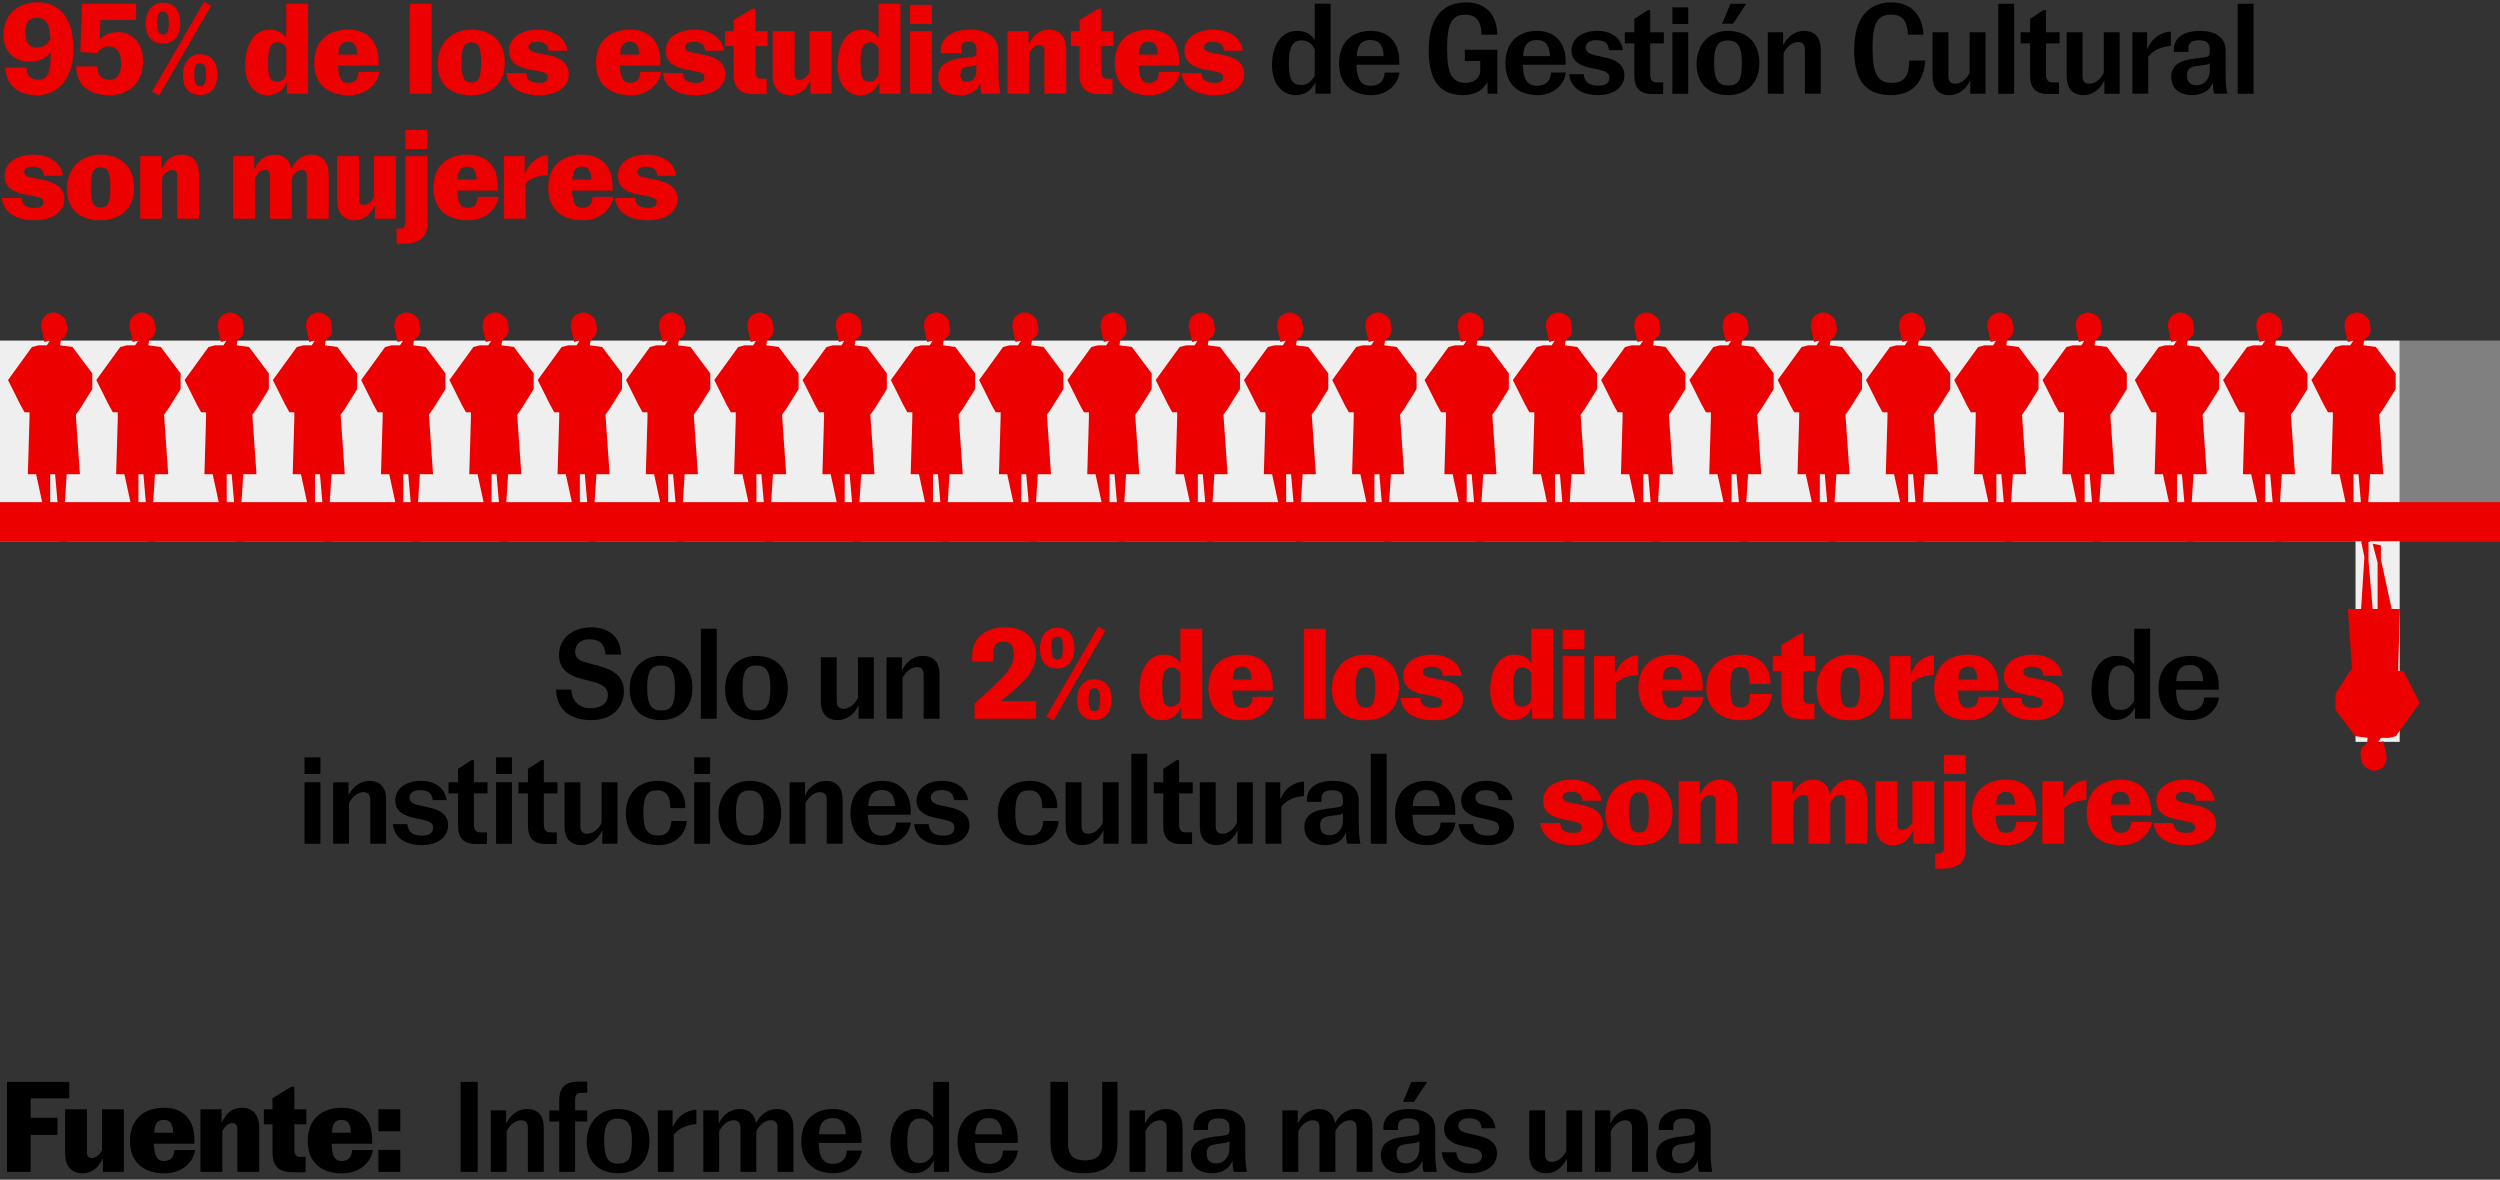 <?xml version="1.0" encoding="UTF-8"?>
<svg width="320px" height="151px" viewBox="0 0 320 151" version="1.1" xmlns="http://www.w3.org/2000/svg" xmlns:xlink="http://www.w3.org/1999/xlink">
    <rect x="0" y="0" width="320" height="151" fill="#333333" stroke="none"/>
    <title>sesgo-m</title>
    <g id="Page-1" stroke="none" stroke-width="1" fill="none" fill-rule="evenodd">
        <g id="sesgo-m" transform="translate(0, 0.24)">
            <polygon id="Path" fill="#EFEFEF" fill-rule="nonzero" points="0 43.355 307.159 43.355 307.159 69.038 0 69.038"></polygon>
            <polygon id="Path" fill="#EFEFEF" fill-rule="nonzero" opacity="0.41" points="307.159 43.355 320 43.355 320 69.038 307.159 69.038"></polygon>
            <polygon id="Path" fill="#EC0000" points="320 69.037 0 69.037 0 64.037 320 64.037"></polygon>
            <polygon id="Path" fill="#EFEFEF" fill-rule="nonzero" points="301.509 69.037 307.159 69.037 307.159 94.719 301.509 94.719"></polygon>
            <path d="M11.814,47.557 L9.276,44.173 L7.69,43.961 C7.76,43.82 7.615,43.341 8.113,43.01 C8.959,42.446 8.465,41.177 8.43,40.754 C8.289,40.437 7.478,39.556 6.526,39.803 C5.434,40.085 5.293,40.895 5.257,41.529 L5.68,43.538 L6.421,43.327 L5.998,43.961 L4.94,43.961 L4.094,44.173 L1.027,48.403 L2.614,51.575 L3.142,52.527 L3.777,52.527 L3.777,53.267 L3.565,60.458 L4.623,60.458 L5.998,66.804 L5.998,68.601 L7.055,68.813 L6.421,66.381 L6.421,60.458 L7.055,60.458 L7.584,66.592 L7.584,68.39 L7.584,69.13 L8.536,69.13 L8.113,67.121 L8.536,60.458 L10.228,60.458 L9.699,52.844 L10.228,52.104 L11.814,49.566 L11.814,47.557 Z" id="Path" fill="#EC0000" fill-rule="nonzero"></path>
            <path d="M102.215,47.557 L99.677,44.173 L98.091,43.961 C98.162,43.82 98.016,43.341 98.514,43.01 C99.36,42.446 98.867,41.177 98.831,40.754 C98.69,40.437 97.88,39.556 96.928,39.803 C95.835,40.085 95.694,40.895 95.659,41.529 L96.082,43.538 L96.822,43.327 L96.399,43.961 L95.342,43.961 L94.496,44.173 L91.429,48.403 L93.015,51.575 L93.544,52.527 L94.178,52.527 L94.178,53.267 L93.967,60.458 L95.024,60.458 L96.399,66.804 L96.399,68.601 L97.457,68.813 L96.822,66.381 L96.822,60.458 L97.457,60.458 L97.985,66.592 L97.985,68.39 L97.985,69.13 L98.937,69.13 L98.514,67.121 L98.937,60.458 L100.629,60.458 L100.1,52.844 L100.629,52.104 L102.215,49.566 L102.215,47.557 Z" id="Path" fill="#EC0000" fill-rule="nonzero"></path>
            <path d="M193.13,47.557 L190.592,44.173 L189.006,43.961 C189.076,43.82 188.931,43.341 189.429,43.01 C190.275,42.446 189.781,41.177 189.746,40.754 C189.605,40.437 188.794,39.556 187.842,39.803 C186.75,40.085 186.609,40.895 186.573,41.529 L186.996,43.538 L187.737,43.327 L187.314,43.961 L186.256,43.961 L185.41,44.173 L182.343,48.403 L183.93,51.575 L184.458,52.527 L185.093,52.527 L185.093,53.267 L184.881,60.458 L185.939,60.458 L187.314,66.804 L187.314,68.601 L188.371,68.813 L187.737,66.381 L187.737,60.458 L188.371,60.458 L188.9,66.592 L188.9,68.39 L188.9,69.13 L189.852,69.13 L189.429,67.121 L189.852,60.458 L191.544,60.458 L191.015,52.844 L191.544,52.104 L193.13,49.566 L193.13,47.557 Z" id="Path" fill="#EC0000" fill-rule="nonzero"></path>
            <path d="M57.015,47.557 L54.477,44.173 L52.89,43.961 C52.961,43.82 52.815,43.341 53.313,43.01 C54.159,42.446 53.666,41.177 53.631,40.754 C53.49,40.437 52.679,39.556 51.727,39.803 C50.634,40.085 50.493,40.895 50.458,41.529 L50.881,43.538 L51.621,43.327 L51.198,43.961 L50.141,43.961 L49.295,44.173 L46.228,48.403 L47.814,51.575 L48.343,52.527 L48.978,52.527 L48.978,53.267 L48.766,60.458 L49.824,60.458 L51.198,66.804 L51.198,68.601 L52.256,68.813 L51.621,66.381 L51.621,60.458 L52.256,60.458 L52.785,66.592 L52.785,68.39 L52.785,69.13 L53.736,69.13 L53.313,67.121 L53.736,60.458 L55.428,60.458 L54.9,52.844 L55.428,52.104 L57.015,49.566 L57.015,47.557 Z" id="Path" fill="#EC0000" fill-rule="nonzero"></path>
            <path d="M147.416,47.557 L144.878,44.173 L143.291,43.961 C143.362,43.82 143.216,43.341 143.714,43.01 C144.56,42.446 144.067,41.177 144.032,40.754 C143.891,40.437 143.08,39.556 142.128,39.803 C141.035,40.085 140.894,40.895 140.859,41.529 L141.282,43.538 L142.022,43.327 L141.599,43.961 L140.542,43.961 L139.696,44.173 L136.629,48.403 L138.215,51.575 L138.744,52.527 L139.379,52.527 L139.379,53.267 L139.167,60.458 L140.225,60.458 L141.599,66.804 L141.599,68.601 L142.657,68.813 L142.022,66.381 L142.022,60.458 L142.657,60.458 L143.186,66.592 L143.186,68.39 L143.186,69.13 L144.137,69.13 L143.714,67.121 L144.137,60.458 L145.829,60.458 L145.301,52.844 L145.829,52.104 L147.416,49.566 L147.416,47.557 Z" id="Path" fill="#EC0000" fill-rule="nonzero"></path>
            <path d="M238.331,47.557 L235.793,44.173 L234.206,43.961 C234.277,43.82 234.131,43.341 234.629,43.01 C235.475,42.446 234.982,41.177 234.947,40.754 C234.806,40.437 233.995,39.556 233.043,39.803 C231.95,40.085 231.809,40.895 231.774,41.529 L232.197,43.538 L232.937,43.327 L232.514,43.961 L231.457,43.961 L230.611,44.173 L227.544,48.403 L229.13,51.575 L229.659,52.527 L230.294,52.527 L230.294,53.267 L230.082,60.458 L231.14,60.458 L232.514,66.804 L232.514,68.601 L233.572,68.813 L232.937,66.381 L232.937,60.458 L233.572,60.458 L234.101,66.592 L234.101,68.39 L234.101,69.13 L235.052,69.13 L234.629,67.121 L235.052,60.458 L236.744,60.458 L236.216,52.844 L236.744,52.104 L238.331,49.566 L238.331,47.557 Z" id="Path" fill="#EC0000" fill-rule="nonzero"></path>
            <path d="M295.345,47.557 L292.807,44.173 L291.221,43.961 C291.291,43.82 291.146,43.341 291.644,43.01 C292.49,42.446 291.996,41.177 291.961,40.754 C291.82,40.437 291.009,39.556 290.058,39.803 C288.965,40.085 288.824,40.895 288.789,41.529 L289.212,43.538 L289.952,43.327 L289.529,43.961 L288.471,43.961 L287.625,44.173 L284.559,48.403 L286.145,51.575 L286.674,52.527 L287.308,52.527 L287.308,53.267 L287.097,60.458 L288.154,60.458 L289.529,66.804 L289.529,68.601 L290.586,68.813 L289.952,66.381 L289.952,60.458 L290.586,60.458 L291.115,66.592 L291.115,68.39 L291.115,69.13 L292.067,69.13 L291.644,67.121 L292.067,60.458 L293.759,60.458 L293.23,52.844 L293.759,52.104 L295.345,49.566 L295.345,47.557 Z" id="Path" fill="#EC0000" fill-rule="nonzero"></path>
            <path d="M23.114,47.557 L20.576,44.173 L18.989,43.961 C19.06,43.82 18.915,43.341 19.413,43.01 C20.259,42.446 19.765,41.177 19.73,40.754 C19.589,40.437 18.778,39.556 17.826,39.803 C16.733,40.085 16.593,40.895 16.557,41.529 L16.98,43.538 L17.721,43.327 L17.297,43.961 L16.24,43.961 L15.394,44.173 L12.327,48.403 L13.914,51.575 L14.442,52.527 L15.077,52.527 L15.077,53.267 L14.865,60.458 L15.923,60.458 L17.297,66.804 L17.297,68.601 L18.355,68.813 L17.721,66.381 L17.721,60.458 L18.355,60.458 L18.884,66.592 L18.884,68.39 L18.884,69.13 L19.835,69.13 L19.413,67.121 L19.835,60.458 L21.527,60.458 L20.999,52.844 L21.527,52.104 L23.114,49.566 L23.114,47.557 Z" id="Path" fill="#EC0000" fill-rule="nonzero"></path>
            <path d="M113.515,47.557 L110.977,44.173 L109.391,43.961 C109.461,43.82 109.316,43.341 109.814,43.01 C110.66,42.446 110.166,41.177 110.131,40.754 C109.99,40.437 109.179,39.556 108.228,39.803 C107.135,40.085 106.994,40.895 106.959,41.529 L107.382,43.538 L108.122,43.327 L107.699,43.961 L106.641,43.961 L105.795,44.173 L102.729,48.403 L104.315,51.575 L104.844,52.527 L105.478,52.527 L105.478,53.267 L105.267,60.458 L106.324,60.458 L107.699,66.804 L107.699,68.601 L108.756,68.813 L108.122,66.381 L108.122,60.458 L108.756,60.458 L109.285,66.592 L109.285,68.39 L109.285,69.13 L110.237,69.13 L109.814,67.121 L110.237,60.458 L111.929,60.458 L111.4,52.844 L111.929,52.104 L113.515,49.566 L113.515,47.557 Z" id="Path" fill="#EC0000" fill-rule="nonzero"></path>
            <path d="M204.43,47.557 L201.892,44.173 L200.306,43.961 C200.376,43.82 200.231,43.341 200.729,43.01 C201.575,42.446 201.081,41.177 201.046,40.754 C200.905,40.437 200.094,39.556 199.143,39.803 C198.05,40.085 197.909,40.895 197.874,41.529 L198.297,43.538 L199.037,43.327 L198.614,43.961 L197.556,43.961 L196.71,44.173 L193.644,48.403 L195.23,51.575 L195.759,52.527 L196.393,52.527 L196.393,53.267 L196.182,60.458 L197.239,60.458 L198.614,66.804 L198.614,68.601 L199.671,68.813 L199.037,66.381 L199.037,60.458 L199.671,60.458 L200.2,66.592 L200.2,68.39 L200.2,69.13 L201.152,69.13 L200.729,67.121 L201.152,60.458 L202.844,60.458 L202.315,52.844 L202.844,52.104 L204.43,49.566 L204.43,47.557 Z" id="Path" fill="#EC0000" fill-rule="nonzero"></path>
            <path d="M68.314,47.557 L65.776,44.173 L64.19,43.961 C64.261,43.82 64.115,43.341 64.613,43.01 C65.459,42.446 64.966,41.177 64.93,40.754 C64.789,40.437 63.979,39.556 63.027,39.803 C61.934,40.085 61.793,40.895 61.758,41.529 L62.181,43.538 L62.921,43.327 L62.498,43.961 L61.441,43.961 L60.595,44.173 L57.528,48.403 L59.114,51.575 L59.643,52.527 L60.277,52.527 L60.277,53.267 L60.066,60.458 L61.123,60.458 L62.498,66.804 L62.498,68.601 L63.556,68.813 L62.921,66.381 L62.921,60.458 L63.556,60.458 L64.084,66.592 L64.084,68.39 L64.084,69.13 L65.036,69.13 L64.613,67.121 L65.036,60.458 L66.728,60.458 L66.199,52.844 L66.728,52.104 L68.314,49.566 L68.314,47.557 Z" id="Path" fill="#EC0000" fill-rule="nonzero"></path>
            <path d="M158.716,47.557 L156.178,44.173 L154.592,43.961 C154.662,43.82 154.517,43.341 155.015,43.01 C155.861,42.446 155.367,41.177 155.332,40.754 C155.191,40.437 154.38,39.556 153.428,39.803 C152.336,40.085 152.195,40.895 152.159,41.529 L152.582,43.538 L153.323,43.327 L152.9,43.961 L151.842,43.961 L150.996,44.173 L147.929,48.403 L149.516,51.575 L150.044,52.527 L150.679,52.527 L150.679,53.267 L150.467,60.458 L151.525,60.458 L152.9,66.804 L152.9,68.601 L153.957,68.813 L153.323,66.381 L153.323,60.458 L153.957,60.458 L154.486,66.592 L154.486,68.39 L154.486,69.13 L155.438,69.13 L155.015,67.121 L155.438,60.458 L157.13,60.458 L156.601,52.844 L157.13,52.104 L158.716,49.566 L158.716,47.557 Z" id="Path" fill="#EC0000" fill-rule="nonzero"></path>
            <path d="M249.631,47.557 L247.093,44.173 L245.507,43.961 C245.577,43.82 245.432,43.341 245.93,43.01 C246.776,42.446 246.282,41.177 246.247,40.754 C246.106,40.437 245.295,39.556 244.343,39.803 C243.251,40.085 243.11,40.895 243.074,41.529 L243.497,43.538 L244.238,43.327 L243.815,43.961 L242.757,43.961 L241.911,44.173 L238.844,48.403 L240.431,51.575 L240.959,52.527 L241.594,52.527 L241.594,53.267 L241.382,60.458 L242.44,60.458 L243.815,66.804 L243.815,68.601 L244.872,68.813 L244.238,66.381 L244.238,60.458 L244.872,60.458 L245.401,66.592 L245.401,68.39 L245.401,69.13 L246.353,69.13 L245.93,67.121 L246.353,60.458 L248.045,60.458 L247.516,52.844 L248.045,52.104 L249.631,49.566 L249.631,47.557 Z" id="Path" fill="#EC0000" fill-rule="nonzero"></path>
            <path d="M306.646,47.557 L304.108,44.173 L302.521,43.961 C302.592,43.82 302.446,43.341 302.944,43.01 C303.79,42.446 303.297,41.177 303.262,40.754 C303.121,40.437 302.31,39.556 301.358,39.803 C300.265,40.085 300.124,40.895 300.089,41.529 L300.512,43.538 L301.252,43.327 L300.829,43.961 L299.772,43.961 L298.926,44.173 L295.859,48.403 L297.445,51.575 L297.974,52.527 L298.608,52.527 L298.608,53.267 L298.397,60.458 L299.454,60.458 L300.829,66.804 L300.829,68.601 L301.887,68.813 L301.252,66.381 L301.252,60.458 L301.887,60.458 L302.416,66.592 L302.416,68.39 L302.416,69.13 L303.367,69.13 L302.944,67.121 L303.367,60.458 L305.059,60.458 L304.531,52.844 L305.059,52.104 L306.646,49.566 L306.646,47.557 Z" id="Path" fill="#EC0000" fill-rule="nonzero"></path>
            <path d="M34.414,47.557 L31.876,44.173 L30.29,43.961 C30.36,43.82 30.215,43.341 30.713,43.01 C31.559,42.446 31.065,41.177 31.03,40.754 C30.889,40.437 30.078,39.556 29.127,39.803 C28.034,40.085 27.893,40.895 27.858,41.529 L28.281,43.538 L29.021,43.327 L28.598,43.961 L27.54,43.961 L26.694,44.173 L23.628,48.403 L25.214,51.575 L25.742,52.527 L26.377,52.527 L26.377,53.267 L26.166,60.458 L27.223,60.458 L28.598,66.804 L28.598,68.601 L29.655,68.813 L29.021,66.381 L29.021,60.458 L29.655,60.458 L30.184,66.592 L30.184,68.39 L30.184,69.13 L31.136,69.13 L30.713,67.121 L31.136,60.458 L32.828,60.458 L32.299,52.844 L32.828,52.104 L34.414,49.566 L34.414,47.557 Z" id="Path" fill="#EC0000" fill-rule="nonzero"></path>
            <path d="M124.815,47.557 L122.277,44.173 L120.691,43.961 C120.762,43.82 120.616,43.341 121.114,43.01 C121.96,42.446 121.467,41.177 121.431,40.754 C121.29,40.437 120.48,39.556 119.528,39.803 C118.435,40.085 118.294,40.895 118.259,41.529 L118.682,43.538 L119.422,43.327 L118.999,43.961 L117.942,43.961 L117.096,44.173 L114.029,48.403 L115.615,51.575 L116.144,52.527 L116.778,52.527 L116.778,53.267 L116.567,60.458 L117.624,60.458 L118.999,66.804 L118.999,68.601 L120.057,68.813 L119.422,66.381 L119.422,60.458 L120.057,60.458 L120.585,66.592 L120.585,68.39 L120.585,69.13 L121.537,69.13 L121.114,67.121 L121.537,60.458 L123.229,60.458 L122.7,52.844 L123.229,52.104 L124.815,49.566 L124.815,47.557 Z" id="Path" fill="#EC0000" fill-rule="nonzero"></path>
            <path d="M215.73,47.557 L213.192,44.173 L211.606,43.961 C211.677,43.82 211.531,43.341 212.029,43.01 C212.875,42.446 212.382,41.177 212.346,40.754 C212.205,40.437 211.395,39.556 210.443,39.803 C209.35,40.085 209.209,40.895 209.174,41.529 L209.597,43.538 L210.337,43.327 L209.914,43.961 L208.857,43.961 L208.011,44.173 L204.944,48.403 L206.53,51.575 L207.059,52.527 L207.693,52.527 L207.693,53.267 L207.482,60.458 L208.539,60.458 L209.914,66.804 L209.914,68.601 L210.972,68.813 L210.337,66.381 L210.337,60.458 L210.972,60.458 L211.5,66.592 L211.5,68.39 L211.5,69.13 L212.452,69.13 L212.029,67.121 L212.452,60.458 L214.144,60.458 L213.615,52.844 L214.144,52.104 L215.73,49.566 L215.73,47.557 Z" id="Path" fill="#EC0000" fill-rule="nonzero"></path>
            <path d="M79.615,47.557 L77.077,44.173 L75.49,43.961 C75.561,43.82 75.415,43.341 75.913,43.01 C76.76,42.446 76.266,41.177 76.231,40.754 C76.09,40.437 75.279,39.556 74.327,39.803 C73.234,40.085 73.094,40.895 73.058,41.529 L73.481,43.538 L74.222,43.327 L73.799,43.961 L72.741,43.961 L71.895,44.173 L68.828,48.403 L70.415,51.575 L70.943,52.527 L71.578,52.527 L71.578,53.267 L71.366,60.458 L72.424,60.458 L73.799,66.804 L73.799,68.601 L74.856,68.813 L74.222,66.381 L74.222,60.458 L74.856,60.458 L75.385,66.592 L75.385,68.39 L75.385,69.13 L76.337,69.13 L75.913,67.121 L76.337,60.458 L78.028,60.458 L77.5,52.844 L78.028,52.104 L79.615,49.566 L79.615,47.557 Z" id="Path" fill="#EC0000" fill-rule="nonzero"></path>
            <path d="M170.016,47.557 L167.478,44.173 L165.892,43.961 C165.962,43.82 165.817,43.341 166.315,43.01 C167.161,42.446 166.667,41.177 166.632,40.754 C166.491,40.437 165.68,39.556 164.729,39.803 C163.636,40.085 163.495,40.895 163.46,41.529 L163.883,43.538 L164.623,43.327 L164.2,43.961 L163.142,43.961 L162.296,44.173 L159.23,48.403 L160.816,51.575 L161.345,52.527 L161.979,52.527 L161.979,53.267 L161.768,60.458 L162.825,60.458 L164.2,66.804 L164.2,68.601 L165.257,68.813 L164.623,66.381 L164.623,60.458 L165.257,60.458 L165.786,66.592 L165.786,68.39 L165.786,69.13 L166.738,69.13 L166.315,67.121 L166.738,60.458 L168.43,60.458 L167.901,52.844 L168.43,52.104 L170.016,49.566 L170.016,47.557 Z" id="Path" fill="#EC0000" fill-rule="nonzero"></path>
            <path d="M260.931,47.557 L258.393,44.173 L256.807,43.961 C256.877,43.82 256.732,43.341 257.23,43.01 C258.076,42.446 257.582,41.177 257.547,40.754 C257.406,40.437 256.595,39.556 255.644,39.803 C254.551,40.085 254.41,40.895 254.375,41.529 L254.798,43.538 L255.538,43.327 L255.115,43.961 L254.057,43.961 L253.211,44.173 L250.145,48.403 L251.731,51.575 L252.26,52.527 L252.894,52.527 L252.894,53.267 L252.683,60.458 L253.74,60.458 L255.115,66.804 L255.115,68.601 L256.172,68.813 L255.538,66.381 L255.538,60.458 L256.172,60.458 L256.701,66.592 L256.701,68.39 L256.701,69.13 L257.653,69.13 L257.23,67.121 L257.653,60.458 L259.345,60.458 L258.816,52.844 L259.345,52.104 L260.931,49.566 L260.931,47.557 Z" id="Path" fill="#EC0000" fill-rule="nonzero"></path>
            <path d="M45.714,47.557 L43.176,44.173 L41.59,43.961 C41.661,43.82 41.515,43.341 42.013,43.01 C42.859,42.446 42.366,41.177 42.33,40.754 C42.189,40.437 41.379,39.556 40.427,39.803 C39.334,40.085 39.193,40.895 39.158,41.529 L39.581,43.538 L40.321,43.327 L39.898,43.961 L38.841,43.961 L37.995,44.173 L34.928,48.403 L36.514,51.575 L37.043,52.527 L37.677,52.527 L37.677,53.267 L37.466,60.458 L38.523,60.458 L39.898,66.804 L39.898,68.601 L40.956,68.813 L40.321,66.381 L40.321,60.458 L40.956,60.458 L41.484,66.592 L41.484,68.39 L41.484,69.13 L42.436,69.13 L42.013,67.121 L42.436,60.458 L44.128,60.458 L43.599,52.844 L44.128,52.104 L45.714,49.566 L45.714,47.557 Z" id="Path" fill="#EC0000" fill-rule="nonzero"></path>
            <path d="M136.116,47.557 L133.578,44.173 L131.991,43.961 C132.062,43.82 131.917,43.341 132.414,43.01 C133.26,42.446 132.767,41.177 132.732,40.754 C132.591,40.437 131.78,39.556 130.828,39.803 C129.735,40.085 129.594,40.895 129.559,41.529 L129.982,43.538 L130.722,43.327 L130.299,43.961 L129.242,43.961 L128.396,44.173 L125.329,48.403 L126.915,51.575 L127.444,52.527 L128.079,52.527 L128.079,53.267 L127.867,60.458 L128.925,60.458 L130.299,66.804 L130.299,68.601 L131.357,68.813 L130.722,66.381 L130.722,60.458 L131.357,60.458 L131.886,66.592 L131.886,68.39 L131.886,69.13 L132.837,69.13 L132.414,67.121 L132.837,60.458 L134.529,60.458 L134.001,52.844 L134.529,52.104 L136.116,49.566 L136.116,47.557 Z" id="Path" fill="#EC0000" fill-rule="nonzero"></path>
            <path d="M227.03,47.557 L224.492,44.173 L222.906,43.961 C222.977,43.82 222.831,43.341 223.329,43.01 C224.175,42.446 223.682,41.177 223.646,40.754 C223.505,40.437 222.695,39.556 221.743,39.803 C220.65,40.085 220.509,40.895 220.474,41.529 L220.897,43.538 L221.637,43.327 L221.214,43.961 L220.157,43.961 L219.311,44.173 L216.244,48.403 L217.83,51.575 L218.359,52.527 L218.993,52.527 L218.993,53.267 L218.782,60.458 L219.839,60.458 L221.214,66.804 L221.214,68.601 L222.272,68.813 L221.637,66.381 L221.637,60.458 L222.272,60.458 L222.8,66.592 L222.8,68.39 L222.8,69.13 L223.752,69.13 L223.329,67.121 L223.752,60.458 L225.444,60.458 L224.915,52.844 L225.444,52.104 L227.03,49.566 L227.03,47.557 Z" id="Path" fill="#EC0000" fill-rule="nonzero"></path>
            <path d="M284.045,47.557 L281.507,44.173 L279.921,43.961 C279.991,43.82 279.846,43.341 280.344,43.01 C281.19,42.446 280.696,41.177 280.661,40.754 C280.52,40.437 279.709,39.556 278.757,39.803 C277.665,40.085 277.524,40.895 277.488,41.529 L277.911,43.538 L278.652,43.327 L278.229,43.961 L277.171,43.961 L276.325,44.173 L273.258,48.403 L274.845,51.575 L275.373,52.527 L276.008,52.527 L276.008,53.267 L275.796,60.458 L276.854,60.458 L278.229,66.804 L278.229,68.601 L279.286,68.813 L278.652,66.381 L278.652,60.458 L279.286,60.458 L279.815,66.592 L279.815,68.39 L279.815,69.13 L280.767,69.13 L280.344,67.121 L280.767,60.458 L282.459,60.458 L281.93,52.844 L282.459,52.104 L284.045,49.566 L284.045,47.557 Z" id="Path" fill="#EC0000" fill-rule="nonzero"></path>
            <path d="M90.915,47.557 L88.377,44.173 L86.791,43.961 C86.861,43.82 86.716,43.341 87.214,43.01 C88.06,42.446 87.566,41.177 87.531,40.754 C87.39,40.437 86.579,39.556 85.627,39.803 C84.535,40.085 84.394,40.895 84.359,41.529 L84.781,43.538 L85.522,43.327 L85.099,43.961 L84.041,43.961 L83.195,44.173 L80.129,48.403 L81.715,51.575 L82.243,52.527 L82.878,52.527 L82.878,53.267 L82.666,60.458 L83.724,60.458 L85.099,66.804 L85.099,68.601 L86.156,68.813 L85.522,66.381 L85.522,60.458 L86.156,60.458 L86.685,66.592 L86.685,68.39 L86.685,69.13 L87.637,69.13 L87.214,67.121 L87.637,60.458 L89.329,60.458 L88.8,52.844 L89.329,52.104 L90.915,49.566 L90.915,47.557 Z" id="Path" fill="#EC0000" fill-rule="nonzero"></path>
            <path d="M181.316,47.557 L178.778,44.173 L177.192,43.961 C177.263,43.82 177.117,43.341 177.615,43.01 C178.461,42.446 177.968,41.177 177.932,40.754 C177.791,40.437 176.981,39.556 176.029,39.803 C174.936,40.085 174.795,40.895 174.76,41.529 L175.183,43.538 L175.923,43.327 L175.5,43.961 L174.443,43.961 L173.597,44.173 L170.53,48.403 L172.116,51.575 L172.645,52.527 L173.279,52.527 L173.279,53.267 L173.068,60.458 L174.125,60.458 L175.5,66.804 L175.5,68.601 L176.558,68.813 L175.923,66.381 L175.923,60.458 L176.558,60.458 L177.086,66.592 L177.086,68.39 L177.086,69.13 L178.038,69.13 L177.615,67.121 L178.038,60.458 L179.73,60.458 L179.201,52.844 L179.73,52.104 L181.316,49.566 L181.316,47.557 Z" id="Path" fill="#EC0000" fill-rule="nonzero"></path>
            <path d="M272.231,47.557 L269.693,44.173 L268.107,43.961 C268.177,43.82 268.032,43.341 268.53,43.01 C269.376,42.446 268.882,41.177 268.847,40.754 C268.706,40.437 267.895,39.556 266.943,39.803 C265.851,40.085 265.71,40.895 265.674,41.529 L266.097,43.538 L266.838,43.327 L266.415,43.961 L265.357,43.961 L264.511,44.173 L261.444,48.403 L263.031,51.575 L263.559,52.527 L264.194,52.527 L264.194,53.267 L263.982,60.458 L265.04,60.458 L266.415,66.804 L266.415,68.601 L267.472,68.813 L266.838,66.381 L266.838,60.458 L267.472,60.458 L268.001,66.592 L268.001,68.39 L268.001,69.13 L268.953,69.13 L268.53,67.121 L268.953,60.458 L270.645,60.458 L270.116,52.844 L270.645,52.104 L272.231,49.566 L272.231,47.557 Z" id="Path" fill="#EC0000" fill-rule="nonzero"></path>
            <path d="M298.941,90.61 L301.479,93.994 L303.065,94.205 C302.995,94.346 303.14,94.826 302.642,95.157 C301.796,95.721 302.29,96.99 302.325,97.413 C302.466,97.73 303.277,98.61 304.228,98.364 C305.321,98.082 305.462,97.272 305.497,96.638 L305.074,94.628 L304.334,94.84 L304.757,94.205 L305.815,94.205 L306.661,93.994 L309.727,89.764 L308.141,86.591 L307.612,85.64 L306.978,85.64 L306.978,84.899 L307.189,77.708 L306.132,77.708 L304.757,71.363 L304.757,69.566 L303.7,69.354 L304.334,71.786 L304.334,77.708 L303.7,77.708 L303.171,71.575 L303.171,69.777 L303.171,69.037 L302.219,69.037 L302.642,71.046 L302.219,77.708 L300.527,77.708 L301.056,85.322 L300.527,86.063 L298.941,88.601 L298.941,90.61 Z" id="Path" fill="#EC0000" fill-rule="nonzero"></path>
            <path d="M82.961,27.952 C80.913,27.952 78.993,27.232 78.721,25.104 L81.297,25.104 C81.313,26.016 81.889,26.368 82.945,26.368 C83.841,26.368 84.049,26.032 84.049,25.616 C84.049,25.168 83.585,25.008 82.689,24.832 L81.681,24.64 C80.225,24.384 79.089,23.712 79.089,22.288 C79.089,20.512 80.737,19.552 82.801,19.552 C84.417,19.552 86.305,20.32 86.561,22.256 L84.129,22.256 C84.113,21.488 83.617,21.104 82.657,21.104 C81.745,21.104 81.585,21.52 81.585,21.808 C81.585,22.256 82.145,22.432 82.689,22.528 L83.985,22.784 C85.809,23.136 86.737,23.936 86.737,25.28 C86.737,26.768 85.329,27.952 82.961,27.952 Z" id="Path" fill="#EC0000" fill-rule="nonzero"></path>
            <path d="M74.606,27.952 C71.854,27.952 70.174,26.48 70.174,23.84 C70.174,20.88 72.078,19.552 74.526,19.552 C77.278,19.552 78.414,21.408 78.414,23.568 L78.414,24.16 L73.23,24.16 L73.23,24.224 C73.278,25.824 73.694,26.368 74.51,26.368 C75.262,26.368 75.822,25.984 75.838,24.96 L78.51,24.96 C78.334,26.368 76.974,27.952 74.606,27.952 Z M73.278,22.752 L75.694,22.752 C75.678,21.648 75.31,21.104 74.51,21.104 C73.63,21.104 73.31,21.616 73.278,22.752 Z" id="Shape" fill="#EC0000" fill-rule="nonzero"></path>
            <path d="M64.493,27.76 L64.493,19.744 L67.165,19.744 L67.165,21.888 L67.277,21.888 C67.757,20.528 68.941,19.664 70.141,19.632 L70.141,22.144 C68.477,22.304 67.981,22.624 67.293,23.2 L67.293,27.76 L64.493,27.76 Z" id="Path" fill="#EC0000" fill-rule="nonzero"></path>
            <path d="M59.91,27.952 C57.158,27.952 55.478,26.48 55.478,23.84 C55.478,20.88 57.382,19.552 59.83,19.552 C62.582,19.552 63.718,21.408 63.718,23.568 L63.718,24.16 L58.534,24.16 L58.534,24.224 C58.582,25.824 58.998,26.368 59.814,26.368 C60.566,26.368 61.126,25.984 61.142,24.96 L63.814,24.96 C63.638,26.368 62.278,27.952 59.91,27.952 Z M58.582,22.752 L60.998,22.752 C60.982,21.648 60.614,21.104 59.814,21.104 C58.934,21.104 58.614,21.616 58.582,22.752 Z" id="Shape" fill="#EC0000" fill-rule="nonzero"></path>
            <path d="M50.77,30.96 L50.77,29.024 L51.138,29.024 C51.586,29.024 51.89,28.8 51.89,28.32 L51.89,19.744 L54.69,19.744 L54.69,28.56 C54.69,30.576 52.898,30.96 51.762,30.96 L50.77,30.96 Z M51.89,18.832 L51.89,16.384 L54.69,16.384 L54.69,18.832 L51.89,18.832 Z" id="Shape" fill="#EC0000" fill-rule="nonzero"></path>
            <path d="M45.39,27.952 C43.918,27.952 43.15,26.976 43.15,25.36 L43.15,19.744 L45.95,19.744 L45.95,25.264 C45.95,25.744 46.158,25.984 46.558,25.984 C47.102,25.984 47.598,25.568 47.87,24.96 L47.87,19.744 L50.67,19.744 L50.67,27.76 L47.982,27.76 L47.982,26.112 L47.918,26.112 C47.47,27.168 46.59,27.952 45.39,27.952 Z" id="Path" fill="#EC0000" fill-rule="nonzero"></path>
            <path d="M29.834,27.76 L29.834,19.744 L32.538,19.744 L32.538,21.392 L32.602,21.392 C33.05,20.336 33.914,19.552 35.114,19.552 C36.346,19.552 37.083,20.24 37.291,21.392 L37.306,21.392 C37.77,20.336 38.635,19.552 39.834,19.552 C41.306,19.552 42.075,20.528 42.075,22.144 L42.075,27.76 L39.275,27.76 L39.275,22.24 C39.275,21.76 39.05,21.52 38.651,21.52 C37.914,21.52 37.531,22.208 37.355,22.544 L37.355,27.76 L34.554,27.76 L34.554,22.24 C34.554,21.76 34.346,21.52 33.947,21.52 C33.291,21.52 32.874,22.064 32.635,22.544 L32.635,27.76 L29.834,27.76 Z" id="Path" fill="#EC0000" fill-rule="nonzero"></path>
            <path d="M17.951,27.76 L17.951,19.744 L20.655,19.744 L20.655,21.392 L20.719,21.392 C21.167,20.336 22.015,19.552 23.231,19.552 C24.719,19.552 25.471,20.528 25.471,22.144 L25.471,27.76 L22.671,27.76 L22.671,22.24 C22.671,21.76 22.447,21.52 22.047,21.52 C21.503,21.52 21.039,21.936 20.751,22.544 L20.751,27.76 L17.951,27.76 Z" id="Path" fill="#EC0000" fill-rule="nonzero"></path>
            <path d="M12.865,27.952 C10.097,27.952 8.577,26.48 8.577,23.936 C8.577,21.296 10.369,19.552 12.849,19.552 C15.521,19.552 17.169,21.12 17.169,23.792 C17.169,26.448 15.425,27.952 12.865,27.952 Z M12.865,26.32 C13.713,26.32 14.129,25.936 14.129,23.68 C14.129,21.616 13.681,21.184 12.849,21.184 C12.001,21.184 11.617,21.744 11.617,23.728 C11.617,25.904 12.049,26.32 12.865,26.32 Z" id="Shape" fill="#EC0000" fill-rule="nonzero"></path>
            <path d="M4.464,27.952 C2.416,27.952 0.496,27.232 0.224,25.104 L2.8,25.104 C2.816,26.016 3.392,26.368 4.448,26.368 C5.344,26.368 5.552,26.032 5.552,25.616 C5.552,25.168 5.088,25.008 4.192,24.832 L3.184,24.64 C1.728,24.384 0.592,23.712 0.592,22.288 C0.592,20.512 2.24,19.552 4.304,19.552 C5.92,19.552 7.808,20.32 8.064,22.256 L5.632,22.256 C5.616,21.488 5.12,21.104 4.16,21.104 C3.248,21.104 3.088,21.52 3.088,21.808 C3.088,22.256 3.648,22.432 4.192,22.528 L5.488,22.784 C7.312,23.136 8.24,23.936 8.24,25.28 C8.24,26.768 6.832,27.952 4.464,27.952 Z" id="Path" fill="#EC0000" fill-rule="nonzero"></path>
            <polygon id="Path" fill="#000000" fill-rule="nonzero" points="286.423 11.76 286.423 0.24 288.455 0.24 288.455 11.76"></polygon>
            <path d="M280.595,11.936 C278.995,11.936 277.923,11.104 277.923,9.616 C277.923,8.064 279.075,7.472 280.979,7.248 L282.067,7.12 C282.627,7.056 282.851,6.88 282.851,6.512 L282.851,6.08 C282.851,5.28 282.403,4.912 281.507,4.912 C280.579,4.912 280.115,5.2 280.115,5.952 L280.115,6.4 L278.243,6.4 L278.243,6.144 C278.243,4.56 279.539,3.712 281.619,3.712 C283.395,3.712 284.883,4.416 284.883,6.24 L284.883,9.424 C284.883,10.416 284.979,11.184 285.091,11.744 L285.091,11.76 L283.395,11.76 C283.331,11.488 283.251,11.04 283.251,10.432 L283.187,10.432 C282.675,11.664 281.475,11.936 280.595,11.936 Z M281.171,10.672 C282.275,10.672 282.851,9.712 282.851,8.768 L282.851,7.84 C282.723,7.968 282.499,8.032 282.051,8.096 L281.203,8.208 C280.339,8.32 279.939,8.56 279.939,9.424 C279.939,10.224 280.339,10.672 281.171,10.672 Z" id="Shape" fill="#000000" fill-rule="nonzero"></path>
            <path d="M272.945,11.76 L272.945,3.888 L274.833,3.888 L274.833,5.968 L274.913,5.968 C275.393,4.64 276.673,3.824 277.873,3.808 L277.873,5.632 C276.161,5.824 275.489,6.384 274.977,7.024 L274.977,11.76 L272.945,11.76 Z" id="Path" fill="#000000" fill-rule="nonzero"></path>
            <path d="M266.709,11.936 C265.301,11.936 264.533,11.088 264.533,9.52 L264.533,3.888 L266.565,3.888 L266.565,9.488 C266.565,10.176 266.853,10.48 267.461,10.48 C268.117,10.48 268.885,9.936 269.285,9.072 L269.285,3.888 L271.317,3.888 L271.317,11.76 L269.365,11.76 L269.365,10.128 L269.317,10.128 C268.837,11.152 267.877,11.936 266.709,11.936 Z" id="Path" fill="#000000" fill-rule="nonzero"></path>
            <path d="M263.549,11.792 L262.109,11.792 C260.541,11.792 259.853,10.992 259.853,9.44 L259.853,5.312 L258.637,5.312 L258.637,3.888 L259.853,3.888 L259.853,2.176 L261.565,1.056 L261.885,1.056 L261.885,3.888 L263.629,3.888 L263.629,5.312 L261.885,5.312 L261.885,9.232 C261.885,10.16 262.285,10.304 262.781,10.304 L263.549,10.304 L263.549,11.792 Z" id="Path" fill="#000000" fill-rule="nonzero"></path>
            <polygon id="Path" fill="#000000" fill-rule="nonzero" points="255.776 11.76 255.776 0.24 257.808 0.24 257.808 11.76"></polygon>
            <path d="M249.54,11.936 C248.132,11.936 247.364,11.088 247.364,9.52 L247.364,3.888 L249.396,3.888 L249.396,9.488 C249.396,10.176 249.684,10.48 250.292,10.48 C250.948,10.48 251.716,9.936 252.116,9.072 L252.116,3.888 L254.148,3.888 L254.148,11.76 L252.196,11.76 L252.196,10.128 L252.148,10.128 C251.668,11.152 250.708,11.936 249.54,11.936 Z" id="Path" fill="#000000" fill-rule="nonzero"></path>
            <path d="M242.038,11.936 C238.726,11.936 237.334,9.936 237.334,6.128 C237.334,2.048 239.158,0.064 242.086,0.064 C244.566,0.064 246.102,1.632 246.198,4.208 L244.214,4.208 C244.134,2.544 243.622,1.632 242.07,1.632 C240.198,1.632 239.686,2.96 239.686,5.904 C239.686,9.232 240.342,10.368 242.182,10.368 C243.926,10.368 244.374,9.216 244.374,7.504 L246.438,7.504 C246.23,10.256 244.806,11.936 242.038,11.936 Z" id="Path" fill="#000000" fill-rule="nonzero"></path>
            <path d="M226.274,11.76 L226.274,3.888 L228.242,3.888 L228.242,5.504 L228.29,5.504 C228.77,4.496 229.73,3.712 230.914,3.712 C232.338,3.712 233.058,4.592 233.058,6.096 L233.058,11.76 L231.026,11.76 L231.026,6.144 C231.026,5.472 230.738,5.152 230.13,5.152 C229.49,5.152 228.706,5.696 228.306,6.56 L228.306,11.76 L226.274,11.76 Z" id="Path" fill="#000000" fill-rule="nonzero"></path>
            <path d="M220.427,2.8 L221.499,0.24 L223.515,0.24 L221.835,2.8 L220.427,2.8 Z M221.179,11.936 C218.619,11.936 217.163,10.368 217.163,7.968 C217.163,5.36 218.859,3.712 221.147,3.712 C223.643,3.712 225.195,5.248 225.195,7.824 C225.195,10.416 223.563,11.936 221.179,11.936 Z M221.195,10.704 C222.459,10.704 222.955,10.096 222.955,7.76 C222.955,5.616 222.379,4.944 221.147,4.944 C219.803,4.944 219.403,5.808 219.403,7.808 C219.403,10.208 220.091,10.704 221.195,10.704 Z" id="Shape" fill="#000000" fill-rule="nonzero"></path>
            <path d="M214.062,11.76 L214.062,3.888 L216.094,3.888 L216.094,11.76 L214.062,11.76 Z M214.062,2.832 L214.062,0.704 L216.094,0.704 L216.094,2.832 L214.062,2.832 Z" id="Shape" fill="#000000" fill-rule="nonzero"></path>
            <path d="M212.889,11.792 L211.449,11.792 C209.881,11.792 209.193,10.992 209.193,9.44 L209.193,5.312 L207.977,5.312 L207.977,3.888 L209.193,3.888 L209.193,2.176 L210.905,1.056 L211.225,1.056 L211.225,3.888 L212.969,3.888 L212.969,5.312 L211.225,5.312 L211.225,9.232 C211.225,10.16 211.625,10.304 212.121,10.304 L212.889,10.304 L212.889,11.792 Z" id="Path" fill="#000000" fill-rule="nonzero"></path>
            <path d="M204.593,11.936 C202.721,11.936 201.089,11.216 200.833,9.248 L202.706,9.248 C202.802,10.192 203.329,10.72 204.577,10.72 C205.697,10.72 206.001,10.256 206.001,9.664 C206.001,9.072 205.474,8.848 204.546,8.656 L203.505,8.432 C202.257,8.16 201.154,7.584 201.154,6.24 C201.154,4.704 202.481,3.712 204.449,3.712 C206.129,3.712 207.505,4.512 207.729,6.176 L205.938,6.176 C205.89,5.328 205.41,4.896 204.29,4.896 C203.33,4.896 202.977,5.408 202.977,5.84 C202.977,6.432 203.474,6.672 204.242,6.848 L205.473,7.12 C207.009,7.44 207.921,8.128 207.921,9.392 C207.921,10.848 206.625,11.936 204.593,11.936 Z" id="Path" fill="#000000" fill-rule="nonzero"></path>
            <path d="M196.836,11.936 C194.164,11.936 192.692,10.352 192.692,7.888 C192.692,5.168 194.34,3.712 196.756,3.712 C199.236,3.712 200.404,5.44 200.404,7.552 L200.404,8.048 L194.932,8.048 L194.932,8.144 C194.964,9.856 195.476,10.736 196.74,10.736 C197.684,10.736 198.468,10.272 198.532,9.04 L200.436,9.04 C200.212,10.672 198.772,11.936 196.836,11.936 Z M194.964,6.944 L198.404,6.944 C198.34,5.648 197.876,4.88 196.724,4.88 C195.364,4.88 195.012,5.792 194.964,6.944 Z" id="Shape" fill="#000000" fill-rule="nonzero"></path>
            <path d="M187.309,11.936 C183.981,11.936 182.877,9.712 182.877,6.144 C182.877,2.192 184.509,0.064 187.693,0.064 C190.205,0.064 191.645,1.696 191.645,4.208 L189.629,4.208 C189.629,2.352 188.813,1.632 187.597,1.632 C185.821,1.632 185.229,2.752 185.229,6 C185.229,9.232 185.853,10.368 187.629,10.368 C188.525,10.368 189.213,9.92 189.469,9.072 L189.469,7.568 L187.501,7.568 L187.501,6.128 L191.661,6.128 L191.661,11.76 L190.429,11.76 L190.381,10.24 C189.837,11.392 188.653,11.936 187.309,11.936 Z" id="Path" fill="#000000" fill-rule="nonzero"></path>
            <path d="M175.542,11.936 C172.87,11.936 171.398,10.352 171.398,7.888 C171.398,5.168 173.046,3.712 175.462,3.712 C177.942,3.712 179.11,5.44 179.11,7.552 L179.11,8.048 L173.638,8.048 L173.638,8.144 C173.67,9.856 174.182,10.736 175.446,10.736 C176.39,10.736 177.174,10.272 177.238,9.04 L179.142,9.04 C178.918,10.672 177.478,11.936 175.542,11.936 Z M173.67,6.944 L177.11,6.944 C177.046,5.648 176.582,4.88 175.43,4.88 C174.07,4.88 173.718,5.792 173.67,6.944 Z" id="Shape" fill="#000000" fill-rule="nonzero"></path>
            <path d="M165.775,11.936 C164.447,11.936 162.815,10.832 162.815,8.08 C162.815,5.456 164.095,3.712 166.015,3.712 C167.135,3.712 167.871,4.192 168.287,4.864 L168.287,0.24 L170.319,0.24 L170.319,11.76 L168.383,11.76 L168.383,10.304 C167.743,11.504 166.879,11.936 165.775,11.936 Z M166.623,10.64 C167.407,10.64 167.967,10.048 168.287,9.44 L168.287,6.096 C167.951,5.296 167.295,4.928 166.655,4.928 C165.279,4.928 164.975,6.048 164.975,7.952 C164.975,10.208 165.583,10.64 166.623,10.64 Z" id="Shape" fill="#000000" fill-rule="nonzero"></path>
            <path d="M155.478,11.952 C153.43,11.952 151.51,11.232 151.238,9.104 L153.814,9.104 C153.83,10.016 154.406,10.368 155.462,10.368 C156.358,10.368 156.566,10.032 156.566,9.616 C156.566,9.168 156.102,9.008 155.206,8.832 L154.198,8.64 C152.742,8.384 151.606,7.712 151.606,6.288 C151.606,4.512 153.254,3.552 155.318,3.552 C156.934,3.552 158.822,4.32 159.078,6.256 L156.646,6.256 C156.63,5.488 156.134,5.104 155.174,5.104 C154.262,5.104 154.102,5.52 154.102,5.808 C154.102,6.256 154.662,6.432 155.206,6.528 L156.502,6.784 C158.326,7.136 159.254,7.936 159.254,9.28 C159.254,10.768 157.846,11.952 155.478,11.952 Z" id="Path" fill="#EC0000" fill-rule="nonzero"></path>
            <path d="M147.123,11.952 C144.371,11.952 142.691,10.48 142.691,7.84 C142.691,4.88 144.595,3.552 147.043,3.552 C149.795,3.552 150.931,5.408 150.931,7.568 L150.931,8.16 L145.747,8.16 L145.747,8.224 C145.795,9.824 146.211,10.368 147.027,10.368 C147.779,10.368 148.339,9.984 148.355,8.96 L151.027,8.96 C150.851,10.368 149.491,11.952 147.123,11.952 Z M145.795,6.752 L148.211,6.752 C148.195,5.648 147.827,5.104 147.027,5.104 C146.147,5.104 145.827,5.616 145.795,6.752 Z" id="Shape" fill="#EC0000" fill-rule="nonzero"></path>
            <path d="M142.418,11.808 L140.802,11.808 C139.138,11.808 138.178,11.168 138.178,9.248 L138.178,5.664 L137.074,5.664 L137.074,3.744 L138.178,3.744 L138.178,2.336 L140.562,0.88 L140.978,0.88 L140.978,3.744 L142.514,3.744 L142.514,5.664 L140.978,5.664 L140.978,8.88 C140.978,9.712 141.346,9.84 141.778,9.84 L142.418,9.84 L142.418,11.808 Z" id="Path" fill="#EC0000" fill-rule="nonzero"></path>
            <path d="M128.958,11.76 L128.958,3.744 L131.662,3.744 L131.662,5.392 L131.726,5.392 C132.174,4.336 133.022,3.552 134.238,3.552 C135.726,3.552 136.478,4.528 136.478,6.144 L136.478,11.76 L133.678,11.76 L133.678,6.24 C133.678,5.76 133.454,5.52 133.054,5.52 C132.51,5.52 132.046,5.936 131.758,6.544 L131.758,11.76 L128.958,11.76 Z" id="Path" fill="#EC0000" fill-rule="nonzero"></path>
            <path d="M122.901,11.952 C121.093,11.952 120.101,11.04 120.101,9.584 C120.101,8.16 121.109,7.376 123.557,7.136 L124.389,7.056 C124.773,7.008 124.981,6.88 124.981,6.528 L124.981,6.064 C124.981,5.584 124.805,5.088 124.053,5.088 C123.285,5.088 123.061,5.408 123.061,5.936 L123.061,6.56 L120.421,6.56 L120.421,6.304 C120.421,4.656 121.669,3.552 124.213,3.552 C126.261,3.552 127.797,4.432 127.797,6.384 L127.797,8.896 C127.797,10.192 127.909,10.992 128.053,11.696 L128.053,11.76 L125.637,11.76 C125.573,11.488 125.493,11.024 125.477,10.48 L125.413,10.48 C124.949,11.664 123.813,11.952 122.901,11.952 Z M123.797,10.256 C124.565,10.256 124.981,9.568 124.981,8.8 L124.981,8.048 C124.885,8.144 124.725,8.192 124.501,8.224 L123.893,8.288 C123.205,8.368 122.933,8.624 122.933,9.312 C122.933,9.904 123.205,10.256 123.797,10.256 Z" id="Shape" fill="#EC0000" fill-rule="nonzero"></path>
            <path d="M116.48,11.76 L116.48,3.744 L119.28,3.744 L119.28,11.76 L116.48,11.76 Z M116.48,2.832 L116.48,0.384 L119.28,0.384 L119.28,2.832 L116.48,2.832 Z" id="Shape" fill="#EC0000" fill-rule="nonzero"></path>
            <path d="M110.032,11.952 C108.688,11.952 107.216,10.832 107.216,8.08 C107.216,5.6 108.288,3.552 110.288,3.552 C111.392,3.552 112.064,4.016 112.464,4.64 L112.464,0.24 L115.264,0.24 L115.264,11.76 L112.56,11.76 L112.56,10.304 C112,11.504 111.104,11.952 110.032,11.952 Z M111.328,10.208 C111.824,10.208 112.192,9.904 112.464,9.376 L112.464,5.936 C112.272,5.472 111.792,5.184 111.36,5.184 C110.336,5.184 110.144,6.176 110.144,7.84 C110.144,9.984 110.592,10.208 111.328,10.208 Z" id="Shape" fill="#EC0000" fill-rule="nonzero"></path>
            <path d="M101.148,11.952 C99.676,11.952 98.908,10.976 98.908,9.36 L98.908,3.744 L101.708,3.744 L101.708,9.264 C101.708,9.744 101.916,9.984 102.316,9.984 C102.86,9.984 103.356,9.568 103.628,8.96 L103.628,3.744 L106.428,3.744 L106.428,11.76 L103.74,11.76 L103.74,10.112 L103.676,10.112 C103.228,11.168 102.348,11.952 101.148,11.952 Z" id="Path" fill="#EC0000" fill-rule="nonzero"></path>
            <path d="M98.142,11.808 L96.526,11.808 C94.862,11.808 93.902,11.168 93.902,9.248 L93.902,5.664 L92.798,5.664 L92.798,3.744 L93.902,3.744 L93.902,2.336 L96.286,0.88 L96.702,0.88 L96.702,3.744 L98.238,3.744 L98.238,5.664 L96.702,5.664 L96.702,8.88 C96.702,9.712 97.07,9.84 97.502,9.84 L98.142,9.84 L98.142,11.808 Z" id="Path" fill="#EC0000" fill-rule="nonzero"></path>
            <path d="M89.079,11.952 C87.031,11.952 85.111,11.232 84.839,9.104 L87.415,9.104 C87.431,10.016 88.007,10.368 89.063,10.368 C89.959,10.368 90.167,10.032 90.167,9.616 C90.167,9.168 89.703,9.008 88.807,8.832 L87.799,8.64 C86.343,8.384 85.207,7.712 85.207,6.288 C85.207,4.512 86.855,3.552 88.919,3.552 C90.535,3.552 92.423,4.32 92.679,6.256 L90.247,6.256 C90.231,5.488 89.735,5.104 88.775,5.104 C87.863,5.104 87.703,5.52 87.703,5.808 C87.703,6.256 88.263,6.432 88.807,6.528 L90.103,6.784 C91.927,7.136 92.855,7.936 92.855,9.28 C92.855,10.768 91.447,11.952 89.079,11.952 Z" id="Path" fill="#EC0000" fill-rule="nonzero"></path>
            <path d="M80.725,11.952 C77.972,11.952 76.293,10.48 76.293,7.84 C76.293,4.88 78.197,3.552 80.644,3.552 C83.397,3.552 84.532,5.408 84.532,7.568 L84.532,8.16 L79.349,8.16 L79.349,8.224 C79.397,9.824 79.812,10.368 80.629,10.368 C81.38,10.368 81.941,9.984 81.957,8.96 L84.629,8.96 C84.453,10.368 83.093,11.952 80.725,11.952 Z M79.397,6.752 L81.812,6.752 C81.796,5.648 81.428,5.104 80.629,5.104 C79.749,5.104 79.428,5.616 79.397,6.752 Z" id="Shape" fill="#EC0000" fill-rule="nonzero"></path>
            <path d="M69.035,11.952 C66.987,11.952 65.067,11.232 64.795,9.104 L67.371,9.104 C67.387,10.016 67.963,10.368 69.019,10.368 C69.915,10.368 70.123,10.032 70.123,9.616 C70.123,9.168 69.659,9.008 68.763,8.832 L67.755,8.64 C66.299,8.384 65.163,7.712 65.163,6.288 C65.163,4.512 66.811,3.552 68.875,3.552 C70.491,3.552 72.379,4.32 72.635,6.256 L70.203,6.256 C70.187,5.488 69.691,5.104 68.731,5.104 C67.819,5.104 67.659,5.52 67.659,5.808 C67.659,6.256 68.219,6.432 68.763,6.528 L70.059,6.784 C71.883,7.136 72.811,7.936 72.811,9.28 C72.811,10.768 71.403,11.952 69.035,11.952 Z" id="Path" fill="#EC0000" fill-rule="nonzero"></path>
            <path d="M60.317,11.952 C57.549,11.952 56.029,10.48 56.029,7.936 C56.029,5.296 57.821,3.552 60.301,3.552 C62.973,3.552 64.621,5.12 64.621,7.792 C64.621,10.448 62.877,11.952 60.317,11.952 Z M60.317,10.32 C61.165,10.32 61.581,9.936 61.581,7.68 C61.581,5.616 61.133,5.184 60.301,5.184 C59.453,5.184 59.069,5.744 59.069,7.728 C59.069,9.904 59.501,10.32 60.317,10.32 Z" id="Shape" fill="#EC0000" fill-rule="nonzero"></path>
            <polygon id="Path" fill="#EC0000" fill-rule="nonzero" points="52.441 11.76 52.441 0.24 55.241 0.24 55.241 11.76"></polygon>
            <path d="M44.651,11.952 C41.899,11.952 40.219,10.48 40.219,7.84 C40.219,4.88 42.123,3.552 44.571,3.552 C47.323,3.552 48.459,5.408 48.459,7.568 L48.459,8.16 L43.275,8.16 L43.275,8.224 C43.323,9.824 43.739,10.368 44.555,10.368 C45.307,10.368 45.867,9.984 45.883,8.96 L48.555,8.96 C48.379,10.368 47.019,11.952 44.651,11.952 Z M43.323,6.752 L45.739,6.752 C45.723,5.648 45.355,5.104 44.555,5.104 C43.675,5.104 43.355,5.616 43.323,6.752 Z" id="Shape" fill="#EC0000" fill-rule="nonzero"></path>
            <path d="M34.203,11.952 C32.859,11.952 31.387,10.832 31.387,8.08 C31.387,5.6 32.459,3.552 34.459,3.552 C35.563,3.552 36.235,4.016 36.635,4.64 L36.635,0.24 L39.435,0.24 L39.435,11.76 L36.731,11.76 L36.731,10.304 C36.171,11.504 35.275,11.952 34.203,11.952 Z M35.499,10.208 C35.995,10.208 36.363,9.904 36.635,9.376 L36.635,5.936 C36.443,5.472 35.963,5.184 35.531,5.184 C34.507,5.184 34.315,6.176 34.315,7.84 C34.315,9.984 34.763,10.208 35.499,10.208 Z" id="Shape" fill="#EC0000" fill-rule="nonzero"></path>
            <path d="M20.387,11.968 L19.475,11.472 L26.115,-8.8817842e-16 L27.027,0.48 L20.387,11.968 Z M25.619,11.92 C24.083,11.92 23.411,10.88 23.411,9.376 C23.411,7.696 24.307,6.704 25.571,6.704 C27.059,6.704 27.827,7.728 27.827,9.312 C27.827,10.88 27.011,11.92 25.619,11.92 Z M25.619,10.784 C26.227,10.784 26.355,10.336 26.355,9.248 C26.355,8.336 26.179,7.84 25.603,7.84 C24.963,7.84 24.883,8.432 24.883,9.28 C24.883,10.32 25.043,10.784 25.619,10.784 Z M20.883,5.328 C19.331,5.328 18.659,4.288 18.659,2.784 C18.659,1.104 19.571,0.112 20.819,0.112 C22.323,0.112 23.075,1.136 23.075,2.72 C23.075,4.288 22.259,5.328 20.883,5.328 Z M20.883,4.192 C21.475,4.192 21.603,3.744 21.603,2.656 C21.603,1.728 21.427,1.232 20.867,1.232 C20.211,1.232 20.131,1.84 20.131,2.672 C20.131,3.712 20.291,4.192 20.883,4.192 Z" id="Shape" fill="#EC0000" fill-rule="nonzero"></path>
            <path d="M13.955,11.952 C11.779,11.952 9.795,10.944 9.731,8.256 L12.451,8.256 C12.483,9.472 13.043,9.968 14.035,9.968 C14.963,9.968 15.507,9.264 15.507,7.856 C15.507,6.784 15.107,5.696 13.907,5.696 C13.283,5.696 12.771,6 12.419,6.576 L10.275,6.416 L10.499,0.24 L17.427,0.24 L17.427,2.32 L12.867,2.32 L12.771,4.832 C13.283,4.192 14.083,3.872 15.139,3.872 C16.627,3.872 18.307,4.96 18.307,7.552 C18.307,10.064 16.835,11.952 13.955,11.952 Z" id="Path" fill="#EC0000" fill-rule="nonzero"></path>
            <path d="M4.752,11.952 C2.688,11.952 0.8,10.992 0.672,8.416 L3.392,8.416 C3.424,9.696 4.256,9.952 4.784,9.952 C6.096,9.952 6.496,9.264 6.496,6.544 L6.496,6.464 C5.792,7.344 4.832,7.664 3.744,7.664 C2.208,7.664 0.448,6.688 0.448,4.288 C0.448,1.12 2.88,0.048 4.752,0.048 C7.856,0.048 9.408,2.352 9.408,6.144 C9.408,9.472 7.648,11.952 4.752,11.952 Z M4.672,5.856 C5.312,5.856 6.016,5.536 6.464,4.784 C6.352,2.944 5.968,2.032 4.72,2.032 C3.6,2.032 3.248,2.768 3.248,3.904 C3.248,5.328 3.84,5.856 4.672,5.856 Z" id="Shape" fill="#EC0000" fill-rule="nonzero"></path>
            <path d="M279.886,107.952 C277.838,107.952 275.918,107.232 275.646,105.104 L278.222,105.104 C278.238,106.016 278.814,106.368 279.87,106.368 C280.766,106.368 280.974,106.032 280.974,105.616 C280.974,105.168 280.51,105.008 279.614,104.832 L278.606,104.64 C277.15,104.384 276.014,103.712 276.014,102.288 C276.014,100.512 277.662,99.552 279.726,99.552 C281.342,99.552 283.23,100.32 283.486,102.256 L281.054,102.256 C281.038,101.488 280.542,101.104 279.582,101.104 C278.67,101.104 278.51,101.52 278.51,101.808 C278.51,102.256 279.07,102.432 279.614,102.528 L280.91,102.784 C282.734,103.136 283.662,103.936 283.662,105.28 C283.662,106.768 282.254,107.952 279.886,107.952 Z" id="Path" fill="#EC0000" fill-rule="nonzero"></path>
            <path d="M271.531,107.952 C268.779,107.952 267.099,106.48 267.099,103.84 C267.099,100.88 269.003,99.552 271.451,99.552 C274.203,99.552 275.339,101.408 275.339,103.568 L275.339,104.16 L270.155,104.16 L270.155,104.224 C270.203,105.824 270.619,106.368 271.435,106.368 C272.187,106.368 272.747,105.984 272.763,104.96 L275.435,104.96 C275.259,106.368 273.899,107.952 271.531,107.952 Z M270.203,102.752 L272.619,102.752 C272.603,101.648 272.235,101.104 271.435,101.104 C270.555,101.104 270.235,101.616 270.203,102.752 Z" id="Shape" fill="#EC0000" fill-rule="nonzero"></path>
            <path d="M261.417,107.76 L261.417,99.744 L264.089,99.744 L264.089,101.888 L264.201,101.888 C264.681,100.528 265.865,99.664 267.065,99.632 L267.065,102.144 C265.401,102.304 264.905,102.624 264.217,103.2 L264.217,107.76 L261.417,107.76 Z" id="Path" fill="#EC0000" fill-rule="nonzero"></path>
            <path d="M256.835,107.952 C254.083,107.952 252.403,106.48 252.403,103.84 C252.403,100.88 254.307,99.552 256.755,99.552 C259.507,99.552 260.643,101.408 260.643,103.568 L260.643,104.16 L255.459,104.16 L255.459,104.224 C255.507,105.824 255.923,106.368 256.739,106.368 C257.491,106.368 258.051,105.984 258.067,104.96 L260.739,104.96 C260.563,106.368 259.203,107.952 256.835,107.952 Z M255.507,102.752 L257.923,102.752 C257.907,101.648 257.539,101.104 256.739,101.104 C255.859,101.104 255.539,101.616 255.507,102.752 Z" id="Shape" fill="#EC0000" fill-rule="nonzero"></path>
            <path d="M247.695,110.96 L247.695,109.024 L248.063,109.024 C248.511,109.024 248.815,108.8 248.815,108.32 L248.815,99.744 L251.615,99.744 L251.615,108.56 C251.615,110.576 249.823,110.96 248.687,110.96 L247.695,110.96 Z M248.815,98.832 L248.815,96.384 L251.615,96.384 L251.615,98.832 L248.815,98.832 Z" id="Shape" fill="#EC0000" fill-rule="nonzero"></path>
            <path d="M242.315,107.952 C240.843,107.952 240.075,106.976 240.075,105.36 L240.075,99.744 L242.875,99.744 L242.875,105.264 C242.875,105.744 243.083,105.984 243.483,105.984 C244.027,105.984 244.523,105.568 244.795,104.96 L244.795,99.744 L247.595,99.744 L247.595,107.76 L244.907,107.76 L244.907,106.112 L244.843,106.112 C244.395,107.168 243.515,107.952 242.315,107.952 Z" id="Path" fill="#EC0000" fill-rule="nonzero"></path>
            <path d="M226.759,107.76 L226.759,99.744 L229.463,99.744 L229.463,101.392 L229.527,101.392 C229.975,100.336 230.839,99.552 232.039,99.552 C233.271,99.552 234.007,100.24 234.215,101.392 L234.231,101.392 C234.695,100.336 235.559,99.552 236.759,99.552 C238.231,99.552 238.999,100.528 238.999,102.144 L238.999,107.76 L236.199,107.76 L236.199,102.24 C236.199,101.76 235.975,101.52 235.575,101.52 C234.839,101.52 234.455,102.208 234.279,102.544 L234.279,107.76 L231.479,107.76 L231.479,102.24 C231.479,101.76 231.271,101.52 230.871,101.52 C230.215,101.52 229.799,102.064 229.559,102.544 L229.559,107.76 L226.759,107.76 Z" id="Path" fill="#EC0000" fill-rule="nonzero"></path>
            <path d="M214.875,107.76 L214.875,99.744 L217.579,99.744 L217.579,101.392 L217.643,101.392 C218.091,100.336 218.939,99.552 220.155,99.552 C221.643,99.552 222.395,100.528 222.395,102.144 L222.395,107.76 L219.595,107.76 L219.595,102.24 C219.595,101.76 219.371,101.52 218.971,101.52 C218.427,101.52 217.963,101.936 217.675,102.544 L217.675,107.76 L214.875,107.76 Z" id="Path" fill="#EC0000" fill-rule="nonzero"></path>
            <path d="M209.789,107.952 C207.021,107.952 205.501,106.48 205.501,103.936 C205.501,101.296 207.293,99.552 209.773,99.552 C212.445,99.552 214.093,101.12 214.093,103.792 C214.093,106.448 212.349,107.952 209.789,107.952 Z M209.789,106.32 C210.637,106.32 211.053,105.936 211.053,103.68 C211.053,101.616 210.605,101.184 209.773,101.184 C208.925,101.184 208.541,101.744 208.541,103.728 C208.541,105.904 208.973,106.32 209.789,106.32 Z" id="Shape" fill="#EC0000" fill-rule="nonzero"></path>
            <path d="M201.389,107.952 C199.341,107.952 197.421,107.232 197.149,105.104 L199.725,105.104 C199.741,106.016 200.317,106.368 201.373,106.368 C202.269,106.368 202.477,106.032 202.477,105.616 C202.477,105.168 202.013,105.008 201.117,104.832 L200.109,104.64 C198.653,104.384 197.517,103.712 197.517,102.288 C197.517,100.512 199.165,99.552 201.229,99.552 C202.845,99.552 204.733,100.32 204.989,102.256 L202.557,102.256 C202.541,101.488 202.045,101.104 201.085,101.104 C200.173,101.104 200.013,101.52 200.013,101.808 C200.013,102.256 200.573,102.432 201.117,102.528 L202.413,102.784 C204.237,103.136 205.165,103.936 205.165,105.28 C205.165,106.768 203.757,107.952 201.389,107.952 Z" id="Path" fill="#EC0000" fill-rule="nonzero"></path>
            <path d="M190.466,107.936 C188.594,107.936 186.962,107.216 186.706,105.248 L188.578,105.248 C188.674,106.192 189.202,106.72 190.45,106.72 C191.57,106.72 191.874,106.256 191.874,105.664 C191.874,105.072 191.346,104.848 190.418,104.656 L189.378,104.432 C188.13,104.16 187.026,103.584 187.026,102.24 C187.026,100.704 188.354,99.712 190.322,99.712 C192.002,99.712 193.378,100.512 193.602,102.176 L191.81,102.176 C191.762,101.328 191.282,100.896 190.162,100.896 C189.202,100.896 188.85,101.408 188.85,101.84 C188.85,102.432 189.346,102.672 190.114,102.848 L191.346,103.12 C192.882,103.44 193.794,104.128 193.794,105.392 C193.794,106.848 192.498,107.936 190.466,107.936 Z" id="Path" fill="#000000" fill-rule="nonzero"></path>
            <path d="M182.708,107.936 C180.036,107.936 178.564,106.352 178.564,103.888 C178.564,101.168 180.212,99.712 182.628,99.712 C185.108,99.712 186.276,101.44 186.276,103.552 L186.276,104.048 L180.804,104.048 L180.804,104.144 C180.836,105.856 181.348,106.736 182.612,106.736 C183.556,106.736 184.34,106.272 184.404,105.04 L186.308,105.04 C186.084,106.672 184.644,107.936 182.708,107.936 Z M180.836,102.944 L184.276,102.944 C184.212,101.648 183.748,100.88 182.596,100.88 C181.236,100.88 180.884,101.792 180.836,102.944 Z" id="Shape" fill="#000000" fill-rule="nonzero"></path>
            <polygon id="Path" fill="#000000" fill-rule="nonzero" points="175.463 107.76 175.463 96.24 177.495 96.24 177.495 107.76"></polygon>
            <path d="M169.635,107.936 C168.035,107.936 166.963,107.104 166.963,105.616 C166.963,104.064 168.115,103.472 170.019,103.248 L171.107,103.12 C171.667,103.056 171.891,102.88 171.891,102.512 L171.891,102.08 C171.891,101.28 171.443,100.912 170.547,100.912 C169.619,100.912 169.155,101.2 169.155,101.952 L169.155,102.4 L167.283,102.4 L167.283,102.144 C167.283,100.56 168.579,99.712 170.659,99.712 C172.435,99.712 173.923,100.416 173.923,102.24 L173.923,105.424 C173.923,106.416 174.019,107.184 174.131,107.744 L174.131,107.76 L172.435,107.76 C172.371,107.488 172.291,107.04 172.291,106.432 L172.227,106.432 C171.715,107.664 170.515,107.936 169.635,107.936 Z M170.211,106.672 C171.315,106.672 171.891,105.712 171.891,104.768 L171.891,103.84 C171.763,103.968 171.539,104.032 171.091,104.096 L170.243,104.208 C169.379,104.32 168.979,104.56 168.979,105.424 C168.979,106.224 169.379,106.672 170.211,106.672 Z" id="Shape" fill="#000000" fill-rule="nonzero"></path>
            <path d="M161.986,107.76 L161.986,99.888 L163.874,99.888 L163.874,101.968 L163.954,101.968 C164.434,100.64 165.714,99.824 166.914,99.808 L166.914,101.632 C165.202,101.824 164.53,102.384 164.018,103.024 L164.018,107.76 L161.986,107.76 Z" id="Path" fill="#000000" fill-rule="nonzero"></path>
            <path d="M155.75,107.936 C154.342,107.936 153.574,107.088 153.574,105.52 L153.574,99.888 L155.606,99.888 L155.606,105.488 C155.606,106.176 155.894,106.48 156.502,106.48 C157.158,106.48 157.926,105.936 158.326,105.072 L158.326,99.888 L160.358,99.888 L160.358,107.76 L158.406,107.76 L158.406,106.128 L158.358,106.128 C157.878,107.152 156.918,107.936 155.75,107.936 Z" id="Path" fill="#000000" fill-rule="nonzero"></path>
            <path d="M152.589,107.792 L151.149,107.792 C149.581,107.792 148.893,106.992 148.893,105.44 L148.893,101.312 L147.677,101.312 L147.677,99.888 L148.893,99.888 L148.893,98.176 L150.605,97.056 L150.925,97.056 L150.925,99.888 L152.669,99.888 L152.669,101.312 L150.925,101.312 L150.925,105.232 C150.925,106.16 151.325,106.304 151.821,106.304 L152.589,106.304 L152.589,107.792 Z" id="Path" fill="#000000" fill-rule="nonzero"></path>
            <polygon id="Path" fill="#000000" fill-rule="nonzero" points="144.816 107.76 144.816 96.24 146.848 96.24 146.848 107.76"></polygon>
            <path d="M138.58,107.936 C137.172,107.936 136.404,107.088 136.404,105.52 L136.404,99.888 L138.436,99.888 L138.436,105.488 C138.436,106.176 138.724,106.48 139.332,106.48 C139.988,106.48 140.756,105.936 141.156,105.072 L141.156,99.888 L143.188,99.888 L143.188,107.76 L141.236,107.76 L141.236,106.128 L141.188,106.128 C140.708,107.152 139.748,107.936 138.58,107.936 Z" id="Path" fill="#000000" fill-rule="nonzero"></path>
            <path d="M131.893,107.936 C129.205,107.936 127.717,106.272 127.717,103.888 C127.717,101.232 129.413,99.712 131.781,99.712 C134.229,99.712 135.333,101.296 135.333,103.008 L135.333,103.2 L133.397,103.2 L133.397,103.04 C133.397,101.76 132.949,100.928 131.765,100.928 C130.565,100.928 129.957,101.456 129.957,103.824 C129.957,106.016 130.517,106.704 131.893,106.704 C132.885,106.704 133.493,106.08 133.541,104.848 L135.509,104.848 C135.397,106.416 134.197,107.936 131.893,107.936 Z" id="Path" fill="#000000" fill-rule="nonzero"></path>
            <path d="M120.761,107.936 C118.889,107.936 117.257,107.216 117.001,105.248 L118.873,105.248 C118.969,106.192 119.497,106.72 120.745,106.72 C121.865,106.72 122.169,106.256 122.169,105.664 C122.169,105.072 121.641,104.848 120.713,104.656 L119.673,104.432 C118.425,104.16 117.321,103.584 117.321,102.24 C117.321,100.704 118.649,99.712 120.617,99.712 C122.297,99.712 123.673,100.512 123.897,102.176 L122.105,102.176 C122.057,101.328 121.577,100.896 120.457,100.896 C119.497,100.896 119.145,101.408 119.145,101.84 C119.145,102.432 119.641,102.672 120.409,102.848 L121.641,103.12 C123.177,103.44 124.089,104.128 124.089,105.392 C124.089,106.848 122.793,107.936 120.761,107.936 Z" id="Path" fill="#000000" fill-rule="nonzero"></path>
            <path d="M113.004,107.936 C110.332,107.936 108.86,106.352 108.86,103.888 C108.86,101.168 110.508,99.712 112.924,99.712 C115.404,99.712 116.572,101.44 116.572,103.552 L116.572,104.048 L111.1,104.048 L111.1,104.144 C111.132,105.856 111.644,106.736 112.908,106.736 C113.852,106.736 114.636,106.272 114.7,105.04 L116.604,105.04 C116.38,106.672 114.94,107.936 113.004,107.936 Z M111.132,102.944 L114.572,102.944 C114.508,101.648 114.044,100.88 112.892,100.88 C111.532,100.88 111.18,101.792 111.132,102.944 Z" id="Shape" fill="#000000" fill-rule="nonzero"></path>
            <path d="M101.072,107.76 L101.072,99.888 L103.04,99.888 L103.04,101.504 L103.088,101.504 C103.568,100.496 104.528,99.712 105.712,99.712 C107.136,99.712 107.856,100.592 107.856,102.096 L107.856,107.76 L105.824,107.76 L105.824,102.144 C105.824,101.472 105.536,101.152 104.928,101.152 C104.288,101.152 103.504,101.696 103.104,102.56 L103.104,107.76 L101.072,107.76 Z" id="Path" fill="#000000" fill-rule="nonzero"></path>
            <path d="M95.976,107.936 C93.416,107.936 91.96,106.368 91.96,103.968 C91.96,101.36 93.656,99.712 95.945,99.712 C98.441,99.712 99.992,101.248 99.992,103.824 C99.992,106.416 98.36,107.936 95.976,107.936 Z M95.992,106.704 C97.256,106.704 97.752,106.096 97.752,103.76 C97.752,101.616 97.177,100.944 95.945,100.944 C94.6,100.944 94.2,101.808 94.2,103.808 C94.2,106.208 94.888,106.704 95.992,106.704 Z" id="Shape" fill="#000000" fill-rule="nonzero"></path>
            <path d="M88.86,107.76 L88.86,99.888 L90.892,99.888 L90.892,107.76 L88.86,107.76 Z M88.86,98.832 L88.86,96.704 L90.892,96.704 L90.892,98.832 L88.86,98.832 Z" id="Shape" fill="#000000" fill-rule="nonzero"></path>
            <path d="M84.284,107.936 C81.596,107.936 80.108,106.272 80.108,103.888 C80.108,101.232 81.804,99.712 84.172,99.712 C86.62,99.712 87.724,101.296 87.724,103.008 L87.724,103.2 L85.788,103.2 L85.788,103.04 C85.788,101.76 85.34,100.928 84.156,100.928 C82.956,100.928 82.348,101.456 82.348,103.824 C82.348,106.016 82.908,106.704 84.284,106.704 C85.276,106.704 85.884,106.08 85.932,104.848 L87.9,104.848 C87.788,106.416 86.588,107.936 84.284,107.936 Z" id="Path" fill="#000000" fill-rule="nonzero"></path>
            <path d="M74.432,107.936 C73.024,107.936 72.256,107.088 72.256,105.52 L72.256,99.888 L74.288,99.888 L74.288,105.488 C74.288,106.176 74.576,106.48 75.184,106.48 C75.84,106.48 76.608,105.936 77.008,105.072 L77.008,99.888 L79.04,99.888 L79.04,107.76 L77.088,107.76 L77.088,106.128 L77.04,106.128 C76.56,107.152 75.6,107.936 74.432,107.936 Z" id="Path" fill="#000000" fill-rule="nonzero"></path>
            <path d="M71.271,107.792 L69.831,107.792 C68.263,107.792 67.575,106.992 67.575,105.44 L67.575,101.312 L66.359,101.312 L66.359,99.888 L67.575,99.888 L67.575,98.176 L69.287,97.056 L69.607,97.056 L69.607,99.888 L71.351,99.888 L71.351,101.312 L69.607,101.312 L69.607,105.232 C69.607,106.16 70.007,106.304 70.503,106.304 L71.271,106.304 L71.271,107.792 Z" id="Path" fill="#000000" fill-rule="nonzero"></path>
            <path d="M63.498,107.76 L63.498,99.888 L65.531,99.888 L65.531,107.76 L63.498,107.76 Z M63.498,98.832 L63.498,96.704 L65.531,96.704 L65.531,98.832 L63.498,98.832 Z" id="Shape" fill="#000000" fill-rule="nonzero"></path>
            <path d="M62.325,107.792 L60.885,107.792 C59.317,107.792 58.629,106.992 58.629,105.44 L58.629,101.312 L57.413,101.312 L57.413,99.888 L58.629,99.888 L58.629,98.176 L60.341,97.056 L60.661,97.056 L60.661,99.888 L62.405,99.888 L62.405,101.312 L60.661,101.312 L60.661,105.232 C60.661,106.16 61.061,106.304 61.557,106.304 L62.325,106.304 L62.325,107.792 Z" id="Path" fill="#000000" fill-rule="nonzero"></path>
            <path d="M54.029,107.936 C52.157,107.936 50.526,107.216 50.27,105.248 L52.142,105.248 C52.237,106.192 52.766,106.72 54.014,106.72 C55.133,106.72 55.438,106.256 55.438,105.664 C55.438,105.072 54.91,104.848 53.981,104.656 L52.941,104.432 C51.694,104.16 50.59,103.584 50.59,102.24 C50.59,100.704 51.917,99.712 53.886,99.712 C55.566,99.712 56.941,100.512 57.166,102.176 L55.373,102.176 C55.325,101.328 54.846,100.896 53.725,100.896 C52.766,100.896 52.413,101.408 52.413,101.84 C52.413,102.432 52.91,102.672 53.678,102.848 L54.91,103.12 C56.446,103.44 57.358,104.128 57.358,105.392 C57.358,106.848 56.062,107.936 54.029,107.936 Z" id="Path" fill="#000000" fill-rule="nonzero"></path>
            <path d="M42.642,107.76 L42.642,99.888 L44.61,99.888 L44.61,101.504 L44.658,101.504 C45.138,100.496 46.098,99.712 47.282,99.712 C48.706,99.712 49.426,100.592 49.426,102.096 L49.426,107.76 L47.394,107.76 L47.394,102.144 C47.394,101.472 47.106,101.152 46.498,101.152 C45.858,101.152 45.074,101.696 44.674,102.56 L44.674,107.76 L42.642,107.76 Z" id="Path" fill="#000000" fill-rule="nonzero"></path>
            <path d="M38.981,107.76 L38.981,99.888 L41.013,99.888 L41.013,107.76 L38.981,107.76 Z M38.981,98.832 L38.981,96.704 L41.013,96.704 L41.013,98.832 L38.981,98.832 Z" id="Shape" fill="#000000" fill-rule="nonzero"></path>
            <path d="M280.433,91.936 C277.761,91.936 276.289,90.352 276.289,87.888 C276.289,85.168 277.937,83.712 280.353,83.712 C282.833,83.712 284.001,85.44 284.001,87.552 L284.001,88.048 L278.529,88.048 L278.529,88.144 C278.561,89.856 279.073,90.736 280.337,90.736 C281.281,90.736 282.065,90.272 282.129,89.04 L284.033,89.04 C283.809,90.672 282.369,91.936 280.433,91.936 Z M278.561,86.944 L282.001,86.944 C281.937,85.648 281.473,84.88 280.321,84.88 C278.961,84.88 278.609,85.792 278.561,86.944 Z" id="Shape" fill="#000000" fill-rule="nonzero"></path>
            <path d="M270.666,91.936 C269.338,91.936 267.706,90.832 267.706,88.08 C267.706,85.456 268.986,83.712 270.906,83.712 C272.026,83.712 272.762,84.192 273.178,84.864 L273.178,80.24 L275.21,80.24 L275.21,91.76 L273.274,91.76 L273.274,90.304 C272.634,91.504 271.77,91.936 270.666,91.936 Z M271.514,90.64 C272.298,90.64 272.858,90.048 273.178,89.44 L273.178,86.096 C272.842,85.296 272.186,84.928 271.546,84.928 C270.17,84.928 269.866,86.048 269.866,87.952 C269.866,90.208 270.474,90.64 271.514,90.64 Z" id="Shape" fill="#000000" fill-rule="nonzero"></path>
            <path d="M260.368,91.952 C258.32,91.952 256.4,91.232 256.128,89.104 L258.704,89.104 C258.72,90.016 259.296,90.368 260.352,90.368 C261.248,90.368 261.456,90.032 261.456,89.616 C261.456,89.168 260.992,89.008 260.096,88.832 L259.088,88.64 C257.632,88.384 256.496,87.712 256.496,86.288 C256.496,84.512 258.144,83.552 260.208,83.552 C261.824,83.552 263.712,84.32 263.968,86.256 L261.536,86.256 C261.52,85.488 261.024,85.104 260.064,85.104 C259.152,85.104 258.992,85.52 258.992,85.808 C258.992,86.256 259.552,86.432 260.096,86.528 L261.392,86.784 C263.216,87.136 264.144,87.936 264.144,89.28 C264.144,90.768 262.736,91.952 260.368,91.952 Z" id="Path" fill="#EC0000" fill-rule="nonzero"></path>
            <path d="M252.014,91.952 C249.262,91.952 247.582,90.48 247.582,87.84 C247.582,84.88 249.486,83.552 251.934,83.552 C254.686,83.552 255.822,85.408 255.822,87.568 L255.822,88.16 L250.638,88.16 L250.638,88.224 C250.686,89.824 251.102,90.368 251.918,90.368 C252.67,90.368 253.23,89.984 253.246,88.96 L255.918,88.96 C255.742,90.368 254.382,91.952 252.014,91.952 Z M250.686,86.752 L253.102,86.752 C253.086,85.648 252.718,85.104 251.918,85.104 C251.038,85.104 250.718,85.616 250.686,86.752 Z" id="Shape" fill="#EC0000" fill-rule="nonzero"></path>
            <path d="M241.9,91.76 L241.9,83.744 L244.572,83.744 L244.572,85.888 L244.684,85.888 C245.164,84.528 246.348,83.664 247.548,83.632 L247.548,86.144 C245.884,86.304 245.388,86.624 244.7,87.2 L244.7,91.76 L241.9,91.76 Z" id="Path" fill="#EC0000" fill-rule="nonzero"></path>
            <path d="M236.814,91.952 C234.046,91.952 232.526,90.48 232.526,87.936 C232.526,85.296 234.318,83.552 236.798,83.552 C239.47,83.552 241.118,85.12 241.118,87.792 C241.118,90.448 239.374,91.952 236.814,91.952 Z M236.814,90.32 C237.662,90.32 238.078,89.936 238.078,87.68 C238.078,85.616 237.63,85.184 236.798,85.184 C235.95,85.184 235.566,85.744 235.566,87.728 C235.566,89.904 235.998,90.32 236.814,90.32 Z" id="Shape" fill="#EC0000" fill-rule="nonzero"></path>
            <path d="M232.253,91.808 L230.637,91.808 C228.973,91.808 228.013,91.168 228.013,89.248 L228.013,85.664 L226.909,85.664 L226.909,83.744 L228.013,83.744 L228.013,82.336 L230.397,80.88 L230.813,80.88 L230.813,83.744 L232.349,83.744 L232.349,85.664 L230.813,85.664 L230.813,88.88 C230.813,89.712 231.181,89.84 231.613,89.84 L232.253,89.84 L232.253,91.808 Z" id="Path" fill="#EC0000" fill-rule="nonzero"></path>
            <path d="M222.903,91.952 C220.023,91.952 218.423,90.288 218.423,87.84 C218.423,85.12 220.231,83.552 222.791,83.552 C225.431,83.552 226.615,85.328 226.615,87.136 L226.615,87.312 L223.943,87.312 L223.943,87.232 C223.943,86.064 223.799,85.152 222.775,85.152 C221.815,85.152 221.479,85.632 221.479,87.776 C221.479,89.76 221.815,90.32 222.855,90.32 C223.719,90.32 223.991,89.728 224.007,88.592 L226.807,88.592 C226.679,90.288 225.383,91.952 222.903,91.952 Z" id="Path" fill="#EC0000" fill-rule="nonzero"></path>
            <path d="M214.148,91.952 C211.396,91.952 209.716,90.48 209.716,87.84 C209.716,84.88 211.62,83.552 214.068,83.552 C216.82,83.552 217.956,85.408 217.956,87.568 L217.956,88.16 L212.772,88.16 L212.772,88.224 C212.82,89.824 213.236,90.368 214.052,90.368 C214.804,90.368 215.364,89.984 215.38,88.96 L218.052,88.96 C217.876,90.368 216.516,91.952 214.148,91.952 Z M212.82,86.752 L215.236,86.752 C215.22,85.648 214.852,85.104 214.052,85.104 C213.172,85.104 212.852,85.616 212.82,86.752 Z" id="Shape" fill="#EC0000" fill-rule="nonzero"></path>
            <path d="M204.034,91.76 L204.034,83.744 L206.706,83.744 L206.706,85.888 L206.818,85.888 C207.298,84.528 208.482,83.664 209.682,83.632 L209.682,86.144 C208.018,86.304 207.522,86.624 206.834,87.2 L206.834,91.76 L204.034,91.76 Z" id="Path" fill="#EC0000" fill-rule="nonzero"></path>
            <path d="M200.014,91.76 L200.014,83.744 L202.814,83.744 L202.814,91.76 L200.014,91.76 Z M200.014,82.832 L200.014,80.384 L202.814,80.384 L202.814,82.832 L200.014,82.832 Z" id="Shape" fill="#EC0000" fill-rule="nonzero"></path>
            <path d="M193.566,91.952 C192.222,91.952 190.75,90.832 190.75,88.08 C190.75,85.6 191.822,83.552 193.822,83.552 C194.926,83.552 195.598,84.016 195.998,84.64 L195.998,80.24 L198.798,80.24 L198.798,91.76 L196.094,91.76 L196.094,90.304 C195.534,91.504 194.638,91.952 193.566,91.952 Z M194.862,90.208 C195.358,90.208 195.726,89.904 195.998,89.376 L195.998,85.936 C195.806,85.472 195.326,85.184 194.894,85.184 C193.87,85.184 193.678,86.176 193.678,87.84 C193.678,89.984 194.126,90.208 194.862,90.208 Z" id="Shape" fill="#EC0000" fill-rule="nonzero"></path>
            <path d="M183.492,91.952 C181.444,91.952 179.524,91.232 179.252,89.104 L181.828,89.104 C181.844,90.016 182.42,90.368 183.476,90.368 C184.372,90.368 184.58,90.032 184.58,89.616 C184.58,89.168 184.116,89.008 183.22,88.832 L182.212,88.64 C180.756,88.384 179.62,87.712 179.62,86.288 C179.62,84.512 181.268,83.552 183.332,83.552 C184.948,83.552 186.836,84.32 187.092,86.256 L184.66,86.256 C184.644,85.488 184.148,85.104 183.188,85.104 C182.276,85.104 182.116,85.52 182.116,85.808 C182.116,86.256 182.676,86.432 183.22,86.528 L184.516,86.784 C186.34,87.136 187.268,87.936 187.268,89.28 C187.268,90.768 185.86,91.952 183.492,91.952 Z" id="Path" fill="#EC0000" fill-rule="nonzero"></path>
            <path d="M174.775,91.952 C172.007,91.952 170.487,90.48 170.487,87.936 C170.487,85.296 172.279,83.552 174.759,83.552 C177.431,83.552 179.079,85.12 179.079,87.792 C179.079,90.448 177.335,91.952 174.775,91.952 Z M174.775,90.32 C175.623,90.32 176.039,89.936 176.039,87.68 C176.039,85.616 175.591,85.184 174.759,85.184 C173.911,85.184 173.527,85.744 173.527,87.728 C173.527,89.904 173.959,90.32 174.775,90.32 Z" id="Shape" fill="#EC0000" fill-rule="nonzero"></path>
            <polygon id="Path" fill="#EC0000" fill-rule="nonzero" points="166.898 91.76 166.898 80.24 169.698 80.24 169.698 91.76"></polygon>
            <path d="M159.109,91.952 C156.357,91.952 154.677,90.48 154.677,87.84 C154.677,84.88 156.581,83.552 159.029,83.552 C161.781,83.552 162.917,85.408 162.917,87.568 L162.917,88.16 L157.733,88.16 L157.733,88.224 C157.781,89.824 158.197,90.368 159.013,90.368 C159.765,90.368 160.325,89.984 160.341,88.96 L163.013,88.96 C162.837,90.368 161.477,91.952 159.109,91.952 Z M157.781,86.752 L160.197,86.752 C160.181,85.648 159.813,85.104 159.013,85.104 C158.133,85.104 157.813,85.616 157.781,86.752 Z" id="Shape" fill="#EC0000" fill-rule="nonzero"></path>
            <path d="M148.66,91.952 C147.316,91.952 145.844,90.832 145.844,88.08 C145.844,85.6 146.916,83.552 148.916,83.552 C150.02,83.552 150.692,84.016 151.092,84.64 L151.092,80.24 L153.892,80.24 L153.892,91.76 L151.188,91.76 L151.188,90.304 C150.628,91.504 149.732,91.952 148.66,91.952 Z M149.956,90.208 C150.452,90.208 150.82,89.904 151.092,89.376 L151.092,85.936 C150.9,85.472 150.42,85.184 149.988,85.184 C148.964,85.184 148.772,86.176 148.772,87.84 C148.772,89.984 149.22,90.208 149.956,90.208 Z" id="Shape" fill="#EC0000" fill-rule="nonzero"></path>
            <path d="M134.845,91.968 L133.933,91.472 L140.573,80 L141.485,80.48 L134.845,91.968 Z M140.077,91.92 C138.541,91.92 137.869,90.88 137.869,89.376 C137.869,87.696 138.765,86.704 140.029,86.704 C141.517,86.704 142.285,87.728 142.285,89.312 C142.285,90.88 141.469,91.92 140.077,91.92 Z M140.077,90.784 C140.685,90.784 140.813,90.336 140.813,89.248 C140.813,88.336 140.637,87.84 140.061,87.84 C139.421,87.84 139.341,88.432 139.341,89.28 C139.341,90.32 139.501,90.784 140.077,90.784 Z M135.341,85.328 C133.789,85.328 133.117,84.288 133.117,82.784 C133.117,81.104 134.029,80.112 135.277,80.112 C136.781,80.112 137.533,81.136 137.533,82.72 C137.533,84.288 136.717,85.328 135.341,85.328 Z M135.341,84.192 C135.933,84.192 136.061,83.744 136.061,82.656 C136.061,81.728 135.885,81.232 135.325,81.232 C134.669,81.232 134.589,81.84 134.589,82.672 C134.589,83.712 134.749,84.192 135.341,84.192 Z" id="Shape" fill="#EC0000" fill-rule="nonzero"></path>
            <path d="M124.745,91.76 L124.745,89.84 L127.321,87.44 C128.601,86.256 129.769,85.072 129.769,83.568 C129.769,82.384 129.289,81.888 128.505,81.888 C127.529,81.888 127.145,82.432 127.145,83.328 L127.145,84.448 L124.441,84.448 L124.441,83.664 C124.441,81.392 126.217,80.048 128.633,80.048 C131.465,80.048 132.601,81.744 132.601,83.52 C132.601,85.488 131.305,86.928 129.065,88.704 L128.201,89.408 L128.201,89.488 L132.617,89.488 L132.617,91.76 L124.745,91.76 Z" id="Path" fill="#EC0000" fill-rule="nonzero"></path>
            <path d="M113.478,91.76 L113.478,83.888 L115.446,83.888 L115.446,85.504 L115.494,85.504 C115.974,84.496 116.934,83.712 118.118,83.712 C119.542,83.712 120.262,84.592 120.262,86.096 L120.262,91.76 L118.23,91.76 L118.23,86.144 C118.23,85.472 117.942,85.152 117.334,85.152 C116.694,85.152 115.91,85.696 115.51,86.56 L115.51,91.76 L113.478,91.76 Z" id="Path" fill="#000000" fill-rule="nonzero"></path>
            <path d="M107.242,91.936 C105.834,91.936 105.066,91.088 105.066,89.52 L105.066,83.888 L107.098,83.888 L107.098,89.488 C107.098,90.176 107.386,90.48 107.994,90.48 C108.65,90.48 109.418,89.936 109.818,89.072 L109.818,83.888 L111.85,83.888 L111.85,91.76 L109.898,91.76 L109.898,90.128 L109.85,90.128 C109.37,91.152 108.41,91.936 107.242,91.936 Z" id="Path" fill="#000000" fill-rule="nonzero"></path>
            <path d="M96.827,91.936 C94.267,91.936 92.811,90.368 92.811,87.968 C92.811,85.36 94.507,83.712 96.795,83.712 C99.291,83.712 100.843,85.248 100.843,87.824 C100.843,90.416 99.211,91.936 96.827,91.936 Z M96.843,90.704 C98.107,90.704 98.603,90.096 98.603,87.76 C98.603,85.616 98.027,84.944 96.795,84.944 C95.451,84.944 95.051,85.808 95.051,87.808 C95.051,90.208 95.739,90.704 96.843,90.704 Z" id="Shape" fill="#000000" fill-rule="nonzero"></path>
            <polygon id="Path" fill="#000000" fill-rule="nonzero" points="89.71 91.76 89.71 80.24 91.742 80.24 91.742 91.76"></polygon>
            <path d="M84.615,91.936 C82.055,91.936 80.599,90.368 80.599,87.968 C80.599,85.36 82.295,83.712 84.583,83.712 C87.079,83.712 88.631,85.248 88.631,87.824 C88.631,90.416 86.999,91.936 84.615,91.936 Z M84.631,90.704 C85.895,90.704 86.391,90.096 86.391,87.76 C86.391,85.616 85.815,84.944 84.583,84.944 C83.239,84.944 82.839,85.808 82.839,87.808 C82.839,90.208 83.527,90.704 84.631,90.704 Z" id="Shape" fill="#000000" fill-rule="nonzero"></path>
            <path d="M75.698,91.936 C73.554,91.936 71.282,91.072 71.17,88.032 L73.154,88.032 C73.17,89.68 74.37,90.416 75.602,90.416 C76.93,90.416 77.81,89.792 77.81,88.704 C77.81,87.792 77.074,87.328 75.762,86.992 L74.45,86.656 C72.946,86.256 71.554,85.52 71.554,83.6 C71.554,81.424 73.346,80.064 75.634,80.064 C77.602,80.064 79.378,80.944 79.506,83.552 L77.506,83.552 C77.426,82.064 76.562,81.584 75.458,81.584 C74.242,81.584 73.618,82.336 73.618,83.2 C73.618,84.128 74.402,84.384 75.09,84.576 L76.674,85.008 C78.706,85.568 79.858,86.4 79.858,88.272 C79.858,90.272 78.386,91.936 75.698,91.936 Z" id="Path" fill="#000000" fill-rule="nonzero"></path>
            <path d="M214.676,149.936 C213.076,149.936 212.004,149.104 212.004,147.616 C212.004,146.064 213.156,145.472 215.06,145.248 L216.148,145.12 C216.708,145.056 216.932,144.88 216.932,144.512 L216.932,144.08 C216.932,143.28 216.484,142.912 215.588,142.912 C214.66,142.912 214.196,143.2 214.196,143.952 L214.196,144.4 L212.324,144.4 L212.324,144.144 C212.324,142.56 213.62,141.712 215.7,141.712 C217.476,141.712 218.964,142.416 218.964,144.24 L218.964,147.424 C218.964,148.416 219.06,149.184 219.172,149.744 L219.172,149.76 L217.476,149.76 C217.412,149.488 217.332,149.04 217.332,148.432 L217.268,148.432 C216.756,149.664 215.556,149.936 214.676,149.936 Z M215.252,148.672 C216.356,148.672 216.932,147.712 216.932,146.768 L216.932,145.84 C216.804,145.968 216.58,146.032 216.132,146.096 L215.284,146.208 C214.42,146.32 214.02,146.56 214.02,147.424 C214.02,148.224 214.42,148.672 215.252,148.672 Z" id="Shape" fill="#000000" fill-rule="nonzero"></path>
            <path d="M204.152,149.76 L204.152,141.888 L206.12,141.888 L206.12,143.504 L206.168,143.504 C206.648,142.496 207.608,141.712 208.792,141.712 C210.216,141.712 210.936,142.592 210.936,144.096 L210.936,149.76 L208.904,149.76 L208.904,144.144 C208.904,143.472 208.616,143.152 208.008,143.152 C207.368,143.152 206.584,143.696 206.184,144.56 L206.184,149.76 L204.152,149.76 Z" id="Path" fill="#000000" fill-rule="nonzero"></path>
            <path d="M197.915,149.936 C196.507,149.936 195.739,149.088 195.739,147.52 L195.739,141.888 L197.771,141.888 L197.771,147.488 C197.771,148.176 198.059,148.48 198.667,148.48 C199.323,148.48 200.091,147.936 200.491,147.072 L200.491,141.888 L202.523,141.888 L202.523,149.76 L200.571,149.76 L200.571,148.128 L200.523,148.128 C200.043,149.152 199.083,149.936 197.915,149.936 Z" id="Path" fill="#000000" fill-rule="nonzero"></path>
            <path d="M188.288,149.936 C186.416,149.936 184.784,149.216 184.528,147.248 L186.4,147.248 C186.496,148.192 187.024,148.72 188.272,148.72 C189.392,148.72 189.696,148.256 189.696,147.664 C189.696,147.072 189.168,146.848 188.24,146.656 L187.2,146.432 C185.952,146.16 184.848,145.584 184.848,144.24 C184.848,142.704 186.176,141.712 188.144,141.712 C189.824,141.712 191.2,142.512 191.424,144.176 L189.632,144.176 C189.584,143.328 189.104,142.896 187.984,142.896 C187.024,142.896 186.672,143.408 186.672,143.84 C186.672,144.432 187.168,144.672 187.936,144.848 L189.168,145.12 C190.704,145.44 191.616,146.128 191.616,147.392 C191.616,148.848 190.32,149.936 188.288,149.936 Z" id="Path" fill="#000000" fill-rule="nonzero"></path>
            <path d="M179.42,149.936 C177.82,149.936 176.748,149.104 176.748,147.616 C176.748,146.064 177.9,145.472 179.804,145.248 L180.892,145.12 C181.452,145.056 181.676,144.88 181.676,144.512 L181.676,144.08 C181.676,143.28 181.228,142.912 180.332,142.912 C179.404,142.912 178.94,143.2 178.94,143.952 L178.94,144.4 L177.068,144.4 L177.068,144.144 C177.068,142.56 178.364,141.712 180.444,141.712 C182.22,141.712 183.708,142.416 183.708,144.24 L183.708,147.424 C183.708,148.416 183.804,149.184 183.916,149.744 L183.916,149.76 L182.22,149.76 C182.156,149.488 182.076,149.04 182.076,148.432 L182.012,148.432 C181.5,149.664 180.3,149.936 179.42,149.936 Z M179.996,148.672 C181.1,148.672 181.676,147.712 181.676,146.768 L181.676,145.84 C181.548,145.968 181.324,146.032 180.876,146.096 L180.028,146.208 C179.164,146.32 178.764,146.56 178.764,147.424 C178.764,148.224 179.164,148.672 179.996,148.672 Z M179.58,140.8 L180.652,138.24 L182.668,138.24 L180.988,140.8 L179.58,140.8 Z" id="Shape" fill="#000000" fill-rule="nonzero"></path>
            <path d="M164.146,149.76 L164.146,141.888 L166.114,141.888 L166.114,143.504 L166.162,143.504 C166.626,142.48 167.618,141.712 168.786,141.712 C170.002,141.712 170.706,142.368 170.882,143.504 L170.914,143.504 C171.378,142.48 172.37,141.712 173.538,141.712 C174.946,141.712 175.682,142.592 175.682,144.112 L175.682,149.76 L173.65,149.76 L173.65,144.144 C173.65,143.472 173.362,143.152 172.754,143.152 C171.89,143.152 171.17,144.016 170.93,144.56 L170.93,149.76 L168.898,149.76 L168.898,144.144 C168.898,143.472 168.61,143.152 168.034,143.152 C167.17,143.152 166.466,143.936 166.178,144.56 L166.178,149.76 L164.146,149.76 Z" id="Path" fill="#000000" fill-rule="nonzero"></path>
            <path d="M155.109,149.936 C153.509,149.936 152.438,149.104 152.438,147.616 C152.438,146.064 153.589,145.472 155.493,145.248 L156.581,145.12 C157.141,145.056 157.366,144.88 157.366,144.512 L157.366,144.08 C157.366,143.28 156.918,142.912 156.021,142.912 C155.093,142.912 154.63,143.2 154.63,143.952 L154.63,144.4 L152.758,144.4 L152.758,144.144 C152.758,142.56 154.053,141.712 156.133,141.712 C157.909,141.712 159.398,142.416 159.398,144.24 L159.398,147.424 C159.398,148.416 159.493,149.184 159.605,149.744 L159.605,149.76 L157.91,149.76 C157.846,149.488 157.766,149.04 157.766,148.432 L157.702,148.432 C157.19,149.664 155.989,149.936 155.109,149.936 Z M155.686,148.672 C156.79,148.672 157.366,147.712 157.366,146.768 L157.366,145.84 C157.238,145.968 157.014,146.032 156.566,146.096 L155.717,146.208 C154.853,146.32 154.454,146.56 154.454,147.424 C154.454,148.224 154.854,148.672 155.686,148.672 Z" id="Shape" fill="#000000" fill-rule="nonzero"></path>
            <path d="M144.585,149.76 L144.585,141.888 L146.553,141.888 L146.553,143.504 L146.601,143.504 C147.081,142.496 148.041,141.712 149.225,141.712 C150.649,141.712 151.369,142.592 151.369,144.096 L151.369,149.76 L149.337,149.76 L149.337,144.144 C149.337,143.472 149.049,143.152 148.441,143.152 C147.801,143.152 147.017,143.696 146.617,144.56 L146.617,149.76 L144.585,149.76 Z" id="Path" fill="#000000" fill-rule="nonzero"></path>
            <path d="M138.758,149.936 C135.958,149.936 134.454,148.672 134.454,145.888 L134.454,138.24 L136.71,138.24 L136.71,146.192 C136.71,147.696 137.478,148.288 138.87,148.288 C140.454,148.288 141.078,147.504 141.078,146.368 L141.078,138.24 L143.03,138.24 L143.03,146 C143.03,148.704 141.462,149.936 138.758,149.936 Z" id="Path" fill="#000000" fill-rule="nonzero"></path>
            <path d="M126.703,149.936 C124.031,149.936 122.559,148.352 122.559,145.888 C122.559,143.168 124.207,141.712 126.623,141.712 C129.103,141.712 130.271,143.44 130.271,145.552 L130.271,146.048 L124.799,146.048 L124.799,146.144 C124.831,147.856 125.343,148.736 126.607,148.736 C127.551,148.736 128.335,148.272 128.399,147.04 L130.303,147.04 C130.079,148.672 128.639,149.936 126.703,149.936 Z M124.831,144.944 L128.271,144.944 C128.207,143.648 127.743,142.88 126.591,142.88 C125.231,142.88 124.879,143.792 124.831,144.944 Z" id="Shape" fill="#000000" fill-rule="nonzero"></path>
            <path d="M116.937,149.936 C115.609,149.936 113.977,148.832 113.977,146.08 C113.977,143.456 115.257,141.712 117.177,141.712 C118.297,141.712 119.033,142.192 119.449,142.864 L119.449,138.24 L121.481,138.24 L121.481,149.76 L119.545,149.76 L119.545,148.304 C118.905,149.504 118.041,149.936 116.937,149.936 Z M117.785,148.64 C118.569,148.64 119.129,148.048 119.449,147.44 L119.449,144.096 C119.113,143.296 118.457,142.928 117.817,142.928 C116.441,142.928 116.137,144.048 116.137,145.952 C116.137,148.208 116.745,148.64 117.785,148.64 Z" id="Shape" fill="#000000" fill-rule="nonzero"></path>
            <path d="M106.706,149.936 C104.034,149.936 102.562,148.352 102.562,145.888 C102.562,143.168 104.21,141.712 106.626,141.712 C109.106,141.712 110.274,143.44 110.274,145.552 L110.274,146.048 L104.802,146.048 L104.802,146.144 C104.834,147.856 105.346,148.736 106.61,148.736 C107.554,148.736 108.338,148.272 108.402,147.04 L110.306,147.04 C110.082,148.672 108.642,149.936 106.706,149.936 Z M104.834,144.944 L108.274,144.944 C108.21,143.648 107.746,142.88 106.594,142.88 C105.234,142.88 104.882,143.792 104.834,144.944 Z" id="Shape" fill="#000000" fill-rule="nonzero"></path>
            <path d="M90.023,149.76 L90.023,141.888 L91.991,141.888 L91.991,143.504 L92.039,143.504 C92.503,142.48 93.495,141.712 94.663,141.712 C95.879,141.712 96.583,142.368 96.759,143.504 L96.791,143.504 C97.255,142.48 98.247,141.712 99.415,141.712 C100.823,141.712 101.559,142.592 101.559,144.112 L101.559,149.76 L99.527,149.76 L99.527,144.144 C99.527,143.472 99.239,143.152 98.631,143.152 C97.767,143.152 97.047,144.016 96.807,144.56 L96.807,149.76 L94.775,149.76 L94.775,144.144 C94.775,143.472 94.487,143.152 93.911,143.152 C93.047,143.152 92.343,143.936 92.055,144.56 L92.055,149.76 L90.023,149.76 Z" id="Path" fill="#000000" fill-rule="nonzero"></path>
            <path d="M84.207,149.76 L84.207,141.888 L86.094,141.888 L86.094,143.968 L86.174,143.968 C86.654,142.64 87.934,141.824 89.135,141.808 L89.135,143.632 C87.422,143.824 86.751,144.384 86.239,145.024 L86.239,149.76 L84.207,149.76 Z" id="Path" fill="#000000" fill-rule="nonzero"></path>
            <path d="M79.111,149.936 C76.551,149.936 75.095,148.368 75.095,145.968 C75.095,143.36 76.791,141.712 79.079,141.712 C81.575,141.712 83.127,143.248 83.127,145.824 C83.127,148.416 81.495,149.936 79.111,149.936 Z M79.127,148.704 C80.391,148.704 80.887,148.096 80.887,145.76 C80.887,143.616 80.311,142.944 79.079,142.944 C77.735,142.944 77.335,143.808 77.335,145.808 C77.335,148.208 78.023,148.704 79.127,148.704 Z" id="Shape" fill="#000000" fill-rule="nonzero"></path>
            <path d="M71.583,149.76 L71.583,143.312 L70.319,143.312 L70.319,141.888 L71.583,141.888 L71.583,140.56 C71.583,139.008 72.367,138.208 73.935,138.208 L75.167,138.208 L75.167,139.648 L74.495,139.648 C73.935,139.648 73.615,139.76 73.615,140.496 L73.615,141.888 L75.167,141.888 L75.167,143.312 L73.615,143.312 L73.615,149.76 L71.583,149.76 Z" id="Path" fill="#000000" fill-rule="nonzero"></path>
            <path d="M62.818,149.76 L62.818,141.888 L64.786,141.888 L64.786,143.504 L64.834,143.504 C65.314,142.496 66.274,141.712 67.458,141.712 C68.882,141.712 69.602,142.592 69.602,144.096 L69.602,149.76 L67.57,149.76 L67.57,144.144 C67.57,143.472 67.282,143.152 66.674,143.152 C66.034,143.152 65.25,143.696 64.85,144.56 L64.85,149.76 L62.818,149.76 Z" id="Path" fill="#000000" fill-rule="nonzero"></path>
            <polygon id="Path" fill="#000000" fill-rule="nonzero" points="58.956 149.76 58.956 138.24 61.148 138.24 61.148 149.76"></polygon>
            <path d="M48.438,144.56 L48.438,141.744 L51.237,141.744 L51.237,144.56 L48.438,144.56 Z M48.438,149.76 L48.438,146.944 L51.237,146.944 L51.237,149.76 L48.438,149.76 Z" id="Shape" fill="#000000" fill-rule="nonzero"></path>
            <path d="M43.823,149.952 C41.071,149.952 39.391,148.48 39.391,145.84 C39.391,142.88 41.295,141.552 43.743,141.552 C46.495,141.552 47.631,143.408 47.631,145.568 L47.631,146.16 L42.447,146.16 L42.447,146.224 C42.495,147.824 42.911,148.368 43.727,148.368 C44.479,148.368 45.039,147.984 45.055,146.96 L47.727,146.96 C47.551,148.368 46.191,149.952 43.823,149.952 Z M42.495,144.752 L44.911,144.752 C44.895,143.648 44.527,143.104 43.727,143.104 C42.847,143.104 42.527,143.616 42.495,144.752 Z" id="Shape" fill="#000000" fill-rule="nonzero"></path>
            <path d="M39.118,149.808 L37.502,149.808 C35.838,149.808 34.878,149.168 34.878,147.248 L34.878,143.664 L33.774,143.664 L33.774,141.744 L34.878,141.744 L34.878,140.336 L37.262,138.88 L37.678,138.88 L37.678,141.744 L39.214,141.744 L39.214,143.664 L37.678,143.664 L37.678,146.88 C37.678,147.712 38.046,147.84 38.478,147.84 L39.118,147.84 L39.118,149.808 Z" id="Path" fill="#000000" fill-rule="nonzero"></path>
            <path d="M25.658,149.76 L25.658,141.744 L28.362,141.744 L28.362,143.392 L28.426,143.392 C28.874,142.336 29.722,141.552 30.938,141.552 C32.426,141.552 33.178,142.528 33.178,144.144 L33.178,149.76 L30.378,149.76 L30.378,144.24 C30.378,143.76 30.154,143.52 29.754,143.52 C29.21,143.52 28.746,143.936 28.458,144.544 L28.458,149.76 L25.658,149.76 Z" id="Path" fill="#000000" fill-rule="nonzero"></path>
            <path d="M21.076,149.952 C18.324,149.952 16.644,148.48 16.644,145.84 C16.644,142.88 18.548,141.552 20.996,141.552 C23.748,141.552 24.884,143.408 24.884,145.568 L24.884,146.16 L19.7,146.16 L19.7,146.224 C19.748,147.824 20.164,148.368 20.98,148.368 C21.732,148.368 22.292,147.984 22.308,146.96 L24.98,146.96 C24.804,148.368 23.444,149.952 21.076,149.952 Z M19.748,144.752 L22.164,144.752 C22.148,143.648 21.78,143.104 20.98,143.104 C20.1,143.104 19.78,143.616 19.748,144.752 Z" id="Shape" fill="#000000" fill-rule="nonzero"></path>
            <path d="M10.575,149.952 C9.103,149.952 8.335,148.976 8.335,147.36 L8.335,141.744 L11.135,141.744 L11.135,147.264 C11.135,147.744 11.343,147.984 11.743,147.984 C12.287,147.984 12.783,147.568 13.055,146.96 L13.055,141.744 L15.855,141.744 L15.855,149.76 L13.167,149.76 L13.167,148.112 L13.103,148.112 C12.655,149.168 11.775,149.952 10.575,149.952 Z" id="Path" fill="#000000" fill-rule="nonzero"></path>
            <polygon id="Path" fill="#000000" fill-rule="nonzero" points="0.896 149.76 0.896 138.24 8.864 138.24 8.864 140.352 3.92 140.352 3.92 142.832 7.36 142.832 7.36 145.024 3.92 145.024 3.92 149.76"></polygon>
        </g>
    </g>
</svg>